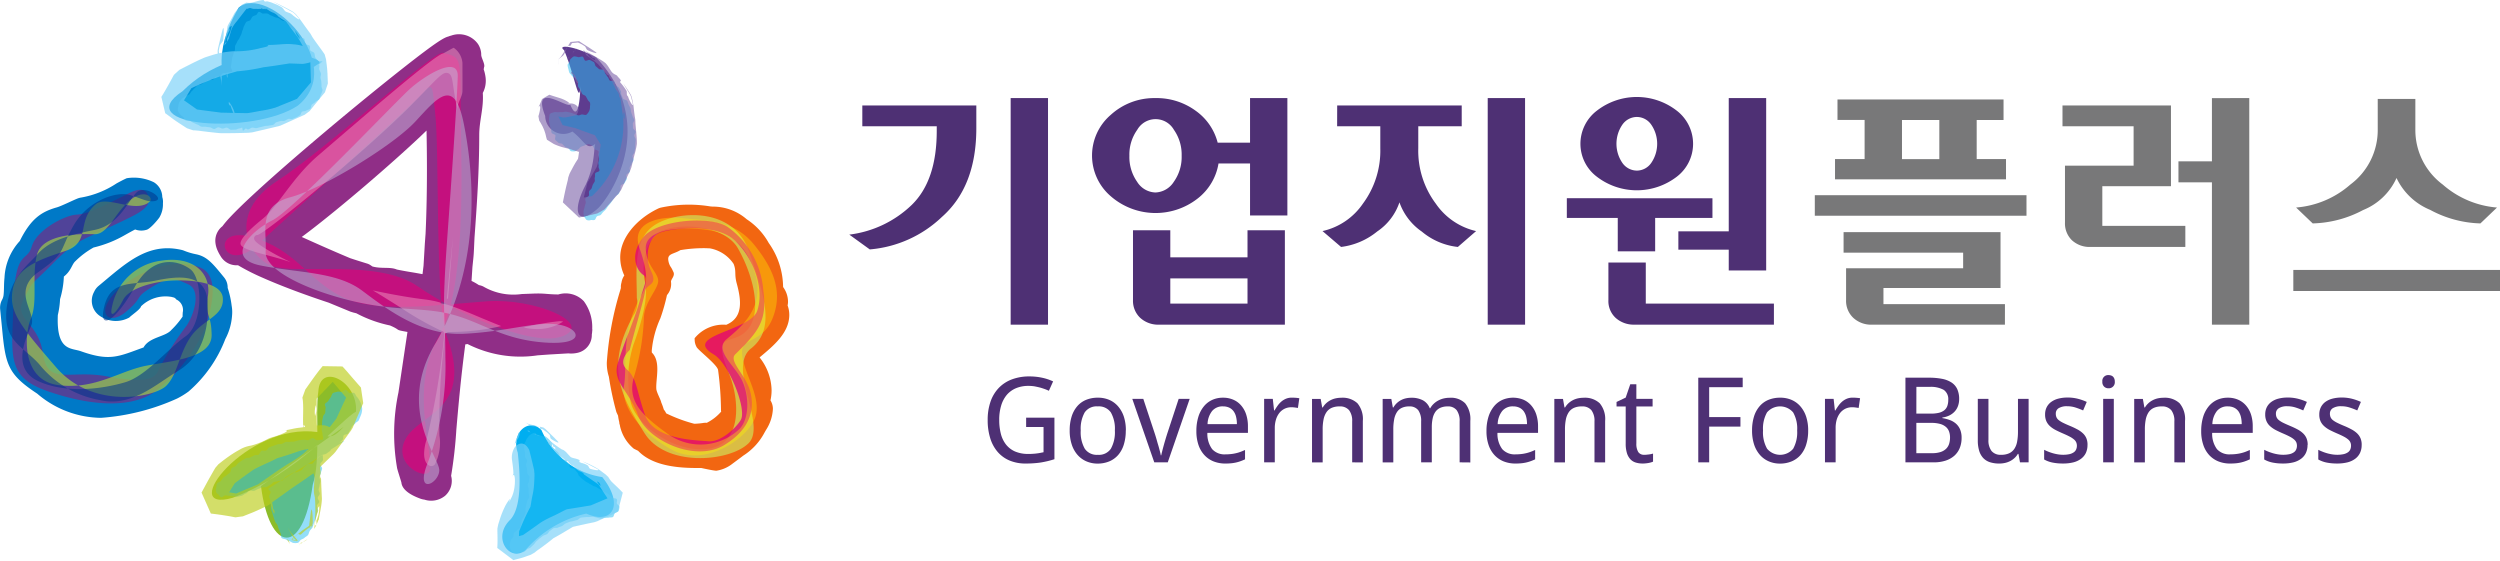 <svg xmlns="http://www.w3.org/2000/svg" width="223" height="50" viewBox="0 0 223 50">
  <g id="그룹_355" data-name="그룹 355" transform="translate(-280.596 -273.81)">
    <path id="패스_503" data-name="패스 503" d="M339.5,292.341a1.436,1.436,0,0,0-.253.1c-1.928.945-3.327,2.623-3.327,4.321a3.838,3.838,0,0,0,.364,1.621,1.521,1.521,0,0,0-.25.622,1.383,1.383,0,0,0-.058.378c0,.038,0,.075.006.112-.023.078-.047.162-.07.243a28.531,28.531,0,0,0-1.188,6.393,3.992,3.992,0,0,0,.184,1.286,26.935,26.935,0,0,0,.671,3.154l.149.322a4.061,4.061,0,0,0,.111.586c-.02.1.061.239.061.334a3.626,3.626,0,0,0,1.228,2.018c.123.062.251.125.386.19,1.451,1.525,4.145,1.544,5.639,1.535.34.074,1.035.224,1.327.244a3.017,3.017,0,0,0,1.318-.527l.205-.153c.2-.149.66-.486.847-.634l.009-.006.027-.022h0a5.432,5.432,0,0,0,1.9-2.053c.053-.093.1-.177.153-.266a3.757,3.757,0,0,0,.6-1.86,1.432,1.432,0,0,0-.217-.754,4.118,4.118,0,0,0,.1-.9,4.825,4.825,0,0,0-1.073-2.933c1.262-1.052,2.652-2.193,2.652-3.8a2.392,2.392,0,0,0-.152-.837,1.457,1.457,0,0,0,.038-.314,2.23,2.23,0,0,0-.425-1.309l-.014-.044a6.888,6.888,0,0,0-1.281-3.905,6.011,6.011,0,0,0-1.964-2.114,4.6,4.6,0,0,0-3.014-1.13c-.083,0-.245-.019-.245-.019a11.86,11.86,0,0,0-4.447.12m4.648-.1h0m1.232,10.541a3.289,3.289,0,0,0-2.807,1.183c-.03.044-.009.1-.009.155a1.316,1.316,0,0,0,.149.6c.043.249,1.793,1.543,1.936,2.076a28.878,28.878,0,0,1,.263,3.629c0,.034.011.064.017.1a4.121,4.121,0,0,1-1.283,1,1.471,1.471,0,0,0-.366.022,6.475,6.475,0,0,1-.752.064,13.4,13.4,0,0,1-2.506-.93l0,0a1.378,1.378,0,0,0-.193-.315.322.322,0,0,1-.025-.039,4.983,4.983,0,0,0-.22-.614c-.048-.268-.419-.893-.441-1.213-.062-.879.432-2.432-.4-3.24a1.589,1.589,0,0,1-.007-.171,8.879,8.879,0,0,1,.769-2.89,16.942,16.942,0,0,0,.588-2.068,1.5,1.5,0,0,0,.359-1.194c0-.246.421-.549.185-.923a2.271,2.271,0,0,0-.243-.446,1.485,1.485,0,0,1-.192-.645c0-.5.506-.447,1.084-.8a12.593,12.593,0,0,1,2.236-.175s.242.011.393.016a3.223,3.223,0,0,1,2.124,1.39c.257.665.053.881.266,1.7.421,1.529.617,3.08-.918,3.725" fill="#f26611"/>
    <g id="그룹_322" data-name="그룹 322" opacity="0.75">
      <g id="그룹_321" data-name="그룹 321">
        <rect id="사각형_115" data-name="사각형 115" width="13.141" height="21.674" transform="translate(335.739 293)" fill="none"/>
        <path id="패스_504" data-name="패스 504" d="M347.6,304.887c2.205-1.745,1.175-4.749-.2-8.675s-6.274-3.634-8.332-2.374-1.667,4.118-1.667,6.542a1.993,1.993,0,0,1-.294,1.552c-2.679,4.767-.932,7.462.98,10.515s7.548,2.568,9.263.919-1.961-6.737.245-8.48m-1.96,2.278c.918,2.264,1.224,6.3-1.913,6.687s-6.665-2.376-6.91-4.409a9.9,9.9,0,0,1,.295-4.9c.608-1.641,1.372-4.168,1.029-5.573s-.049-3.828,1.471-4.555,5.587-.582,6.812,1.55,2.254,5.573.883,7.221-3.333-.133-1.666,3.973" fill="#d2d955"/>
      </g>
    </g>
    <path id="패스_505" data-name="패스 505" d="M333.431,303.3c0-.058,0-.119-.009-.176a3.886,3.886,0,0,0-.746-2.443,2.24,2.24,0,0,0-2.278-.605c-1.02-.009-1.183-.114-2.211-.078l-1.048.04a5.328,5.328,0,0,1-3.444-.677,1.443,1.443,0,0,0-.38-.119,5.193,5.193,0,0,0-.658-.373c.018-.275.08-1.241.08-1.241.139-1.32.105-.921.185-2.626.224-3.054.422-6.07.422-9.119,0-1.359.41-2.4.317-3.781a2.322,2.322,0,0,0,.267-1.088,2.7,2.7,0,0,0-.015-.27,3.575,3.575,0,0,0-.172-.753,1.467,1.467,0,0,0,.029-.172c.132-.25-.249-.842-.249-1.121,0-.059,0-.119-.008-.177a1.8,1.8,0,0,0-.28-.785,2.08,2.08,0,0,0-2.4-.748v0a1.416,1.416,0,0,0-.245.08c-.378.1-.964.4-3.968,2.761-1.92,1.508-4.379,3.513-6.745,5.5-1.839,1.547-4.473,3.793-6.57,5.728-.946.873-1.683,1.591-2.191,2.134a8.864,8.864,0,0,0-.679.8,1.64,1.64,0,0,0-.633,1.292,1.8,1.8,0,0,0,.011.188,2.294,2.294,0,0,0,.209.725,3.831,3.831,0,0,0,.235.434,1.645,1.645,0,0,0,1.566.839,19.524,19.524,0,0,0,2.23,1.128c1.583.7,3.61,1.466,5.86,2.21l1.951.805.249.076.267.066a11.261,11.261,0,0,0,3.009,1.088l.024.011c1.044.457.285.342,1.529.567-.072.478-.806,5.405-.806,5.405a17.841,17.841,0,0,0-.125,6.7c0,.1.383,1.259.391,1.335.085.81,1.235,1.262,1.7,1.434a1.537,1.537,0,0,0,.344.081,1.966,1.966,0,0,0,1.846-.336,1.78,1.78,0,0,0,.594-1.525,1.724,1.724,0,0,0-.051-.258,39.233,39.233,0,0,0,.466-4.109c.166-1.927.393-4.556.8-7.618.069-.01.147-.021.2-.031a10.419,10.419,0,0,0,6.253,1.008l1.027-.074,1.712-.1a2.519,2.519,0,0,0,.88-.066,1.623,1.623,0,0,0,1.213-1.589v-.034a2.055,2.055,0,0,0,.036-.352m-14.86-8.705-.069.938-.117,1.985s-.063.523-.088.735l-.026.019c-.333-.066-.675-.126-1.027-.183-.4-.067-.829-.142-1.242-.229-.594-.258-1.357-.046-2.174-.271l-.13-.087a1.173,1.173,0,0,0-.355-.176c-.5-.153-1-.31-1.5-.476-1.777-.747-3.263-1.416-4.323-1.894q.349-.257.745-.56c1.356-1.04,3.121-2.482,4.975-4.067,1.822-1.558,3.545-3.095,4.85-4.325l.562-.541c.018.923.036,2.129.036,3.483,0,1.744-.029,3.727-.119,5.649" fill="#902e87"/>
    <path id="패스_506" data-name="패스 506" d="M309.1,279.443c.18-.8-7.45-2.27-12.216,2.5-4.818,3.182,6.305,3.937,10.279,1.289,4.549-3.683-2.748-10.931-5.282-8.735-1.1,1.914-2.962,5.712.365,9.417" fill="#0096db"/>
    <g id="그룹_324" data-name="그룹 324" opacity="0.5" style="mix-blend-mode: multiply;isolation: isolate">
      <g id="그룹_323" data-name="그룹 323">
        <rect id="사각형_116" data-name="사각형 116" width="12.91" height="10.608" transform="translate(296.469 274.884)" fill="none"/>
        <path id="패스_507" data-name="패스 507" d="M309.379,279.281c-.186-.021-.13,0-.373-.013-.1-.006-.226-.006-.369-.012-.115,0-.236-.166-.376-.169-.119,0-.247-.05-.384-.05s-.247.188-.381.189-.239.009-.367.012-.254,0-.387,0-.248.047-.381.054-.258-.126-.384-.116-.262-.044-.393-.032-.233.148-.36.164-.259-.034-.387-.017-.237.056-.36.074-.236.076-.361.1-.27-.089-.395-.065-.217.2-.343.23-.272-.043-.4-.014-.24.045-.358.073-.243.043-.363.075-.22.123-.34.158-.255.015-.375.052-.188.218-.307.26-.255.024-.375.066-.267.007-.384.054-.164.216-.273.261-.258,0-.366.052-.157.216-.264.268-.281-.03-.387.026-.214.1-.32.162-.191.146-.295.205-.259.043-.361.106-.153.173-.246.236-.144.178-.233.243c-.113.08-.152.236-.248.312s-.251.1-.338.179-.239.131-.315.22a2.1,2.1,0,0,0-.238.3,1.273,1.273,0,0,0-.086.375.935.935,0,0,0-.041.369.95.95,0,0,0,.188.324,1.308,1.308,0,0,0,.272.239c.088.076.11.254.224.322s.282-.013.4.043.2.138.321.18.22.115.346.151.217.152.342.181.255-.009.379.013.254.03.384.048.234.133.362.148.271-.16.4-.149.236.105.361.111.253-.087.38-.082.251.191.381.191.26-.013.391-.014.242-.1.366-.107.24-.108.366-.115.266.209.393.2.239-.14.366-.154.263.057.39.04.247-.073.374-.093.248-.07.374-.094.241-.01.357-.036.239-.033.354-.058.209-.215.332-.25.225-.066.339-.1.253.019.364-.019.222-.124.341-.167.272.049.378,0,.235-.1.348-.148.2-.124.3-.174.109-.269.206-.326.244-.022.336-.079c.117-.075.276-.1.376-.174s.075-.3.162-.384.229-.137.307-.236.286-.145.349-.258a2.91,2.91,0,0,0,.141-.377,2.829,2.829,0,0,0,.147-.369c.028-.124-.1-.279-.086-.407a3.3,3.3,0,0,0-.021-.383c0-.121-.055-.233-.068-.356s.06-.258.035-.382-.108-.234-.143-.361.04-.269,0-.386-.063-.248-.114-.365-.182-.2-.24-.318-.034-.283-.1-.4-.278-.126-.345-.231.011-.311-.062-.414-.334-.076-.412-.178.018-.345-.065-.444-.315-.05-.395-.139-.085-.252-.168-.338-.206-.141-.295-.224-.175-.171-.266-.251-.176-.173-.27-.249-.117-.255-.215-.325-.272-.043-.372-.106-.2-.142-.3-.2-.26-.055-.374-.108-.222-.107-.336-.148-.208-.142-.321-.167a2.1,2.1,0,0,0-.372.008c-.121-.008-.251-.17-.362-.154s-.164.246-.267.29a.989.989,0,0,0-.289.121c-.091.079-.126.21-.216.318s-.3.083-.38.2-.113.227-.179.339-.067.252-.127.368-.067.246-.12.365-.115.22-.162.339-.167.214-.209.339-.132.223-.17.345,0,.268-.032.394-.1.231-.125.353-.087.239-.111.365-.033.254-.053.38-.044.255-.059.384.131.275.12.405.008.244,0,.367-.078.241-.08.365-.014.248-.012.372.014.249.021.373-.05.254-.038.379.01.252.027.376.068.246.091.37.09.239.117.362.116.228.148.351-.067.265-.031.376.166.192.205.3-.073.283-.027.393.182.181.233.288.148.192.205.3.04.236.1.333" fill="#28bef3"/>
      </g>
    </g>
    <g id="그룹_326" data-name="그룹 326" opacity="0.65">
      <g id="그룹_325" data-name="그룹 325">
        <rect id="사각형_117" data-name="사각형 117" width="14.92" height="11.868" transform="translate(294.937 273.81)" fill="none"/>
        <path id="패스_508" data-name="패스 508" d="M300.9,280.752a3.732,3.732,0,0,1-.008-.476,1.089,1.089,0,0,1-.07.25.331.331,0,0,0,.078.226" fill="#77d0f7"/>
        <path id="패스_509" data-name="패스 509" d="M300.908,279.814l0-.087-.018-.074Z" fill="#77d0f7"/>
        <path id="패스_510" data-name="패스 510" d="M300.857,278.952a2.688,2.688,0,0,0,.008.442,1.745,1.745,0,0,0-.008-.442" fill="#77d0f7"/>
        <path id="패스_511" data-name="패스 511" d="M300.809,279.641c.03-.054.06-.08.083.008v0l-.027-.26a1.205,1.205,0,0,1-.056.248" fill="#77d0f7"/>
        <path id="패스_512" data-name="패스 512" d="M300.809,279.641c-.028.052-.055.132-.071.16a1.156,1.156,0,0,0,.071-.16" fill="#77d0f7"/>
        <path id="패스_513" data-name="패스 513" d="M300.107,279.422c-.022-.084.176-.064.131-.238-.027-.2-.064-.39-.093-.574l-.021-.139-.009-.068,0-.035,0-.017h0c.01-.064-.021.14.021-.143h0v0l0-.01a2.724,2.724,0,0,1,.065-.271c.007-.178.3-.377.3-.553.062-.405.1-1.474-.059-.885-.118.445-.206.812-.292,1.171l-.063.268-.031.134-.016.067-.008.034,0,.016h0v0c-.012.075.024-.172-.025.171h0v.013c.01.186.021.376.029.583.1.68.144,1.29.279,2.019a4.3,4.3,0,0,1,.023.552c.012-.238.025-.481.035-.75.022-.387-.21-.787-.263-1.345" fill="#77d0f7"/>
        <path id="패스_514" data-name="패스 514" d="M301.718,284.153c-.06-.067-.181-.2-.181-.2a2.45,2.45,0,0,0-.534-1.072l0,.205c.119.2.18.2.122,0a4.6,4.6,0,0,0,.539,1.268c.035-.05.093-.071.057-.2" fill="#77d0f7"/>
        <path id="패스_515" data-name="패스 515" d="M301.8,284.582l-.141-.231-.01.018.152.222Z" fill="#77d0f7"/>
        <path id="패스_516" data-name="패스 516" d="M301.025,277.188c.079-.276.16-.547.24-.815a3.21,3.21,0,0,1,.453-.663l.5-.646.246-.317.123-.158c-.1-.008.088,0,.117,0a.346.346,0,0,1,.25-.059,1.239,1.239,0,0,0,.25.068l.467.008.165-.015,0,0c.088-.022.064-.053.01-.081a1.058,1.058,0,0,1-.164-.07c.03.017.11.043.164.07a1.239,1.239,0,0,0,.25.055c.123.007.333-.063.4.034-.086-.062-.3,0-.4-.034l-.262.029-.077.018.532.011.134,0c-.088-.034.039.033.049.045l.221.146c.072.036.141.072.2.1a1.183,1.183,0,0,1,.548.384l.159.106-.021-.035c.02.02.036.037.049.052.18.149.543.287.577.445.137.114.285.223.418.344l.034.2a.71.71,0,0,1,.265.171c-.043-.149-.075-.293-.118-.411-.034-.2-.406-.191-.392-.473-.014.281.358.269.392.473.043.118.075.263.118.411a1.879,1.879,0,0,1,.449.717,1.281,1.281,0,0,1-.449-.717.71.71,0,0,0-.265-.171l-.034-.2c-.133-.121-.281-.23-.418-.344q.467.627.951,1.272a23.151,23.151,0,0,1,1.117,2.085l.037,1.256.02.629.006.155v.035c-.071.212.1-.286.078-.235l0,0-.025.029-.051.06-.2.241-.821.965-.207.244-.051.059-.026.032-.013.014v0c-.129.1.174-.129.141-.106h0l-.01,0-.148.061-.6.245-1.213.491a7.877,7.877,0,0,1-1.226.278c-.442.075-1.052.207-1.344.228l-1.434-.027-.709-.017-.176,0c.054,0-.085-.013-.118-.02l-.349-.045-1.385-.18-.343-.046-.085-.012-.043,0-.021,0h0c-.077-.026.658.222.347.115l-.005,0-.009-.008-.138-.1-.553-.392c-.37-.261-.737-.512-1.106-.761l-.07-.046-.034-.025-.017-.011,0,0c-.056-.232.479,2.018.252,1.065v0l.006-.007.087-.142.171-.283.341-.564.34-.564.171-.281.042-.07.011-.018.006-.009,0,0-.358.326h0l.038-.017.151-.068a25.452,25.452,0,0,1,2.4-1.006q.64-.211,1.3-.4l.331-.094.167-.047.041-.012.021-.006h.012l0,0c.124-.038-.166.053-.136.046l.006,0,.086-.011.694-.08c.357-.042.785-.118,1.247-.213l.352-.076c-.115.024.178-.02.249-.027l.749-.106.745-.116.363-.057.177-.03.043-.007.023,0-.248.011h.02l.088,0,1.234.044c1.862-.226.953-1.12.867-1.171a3.314,3.314,0,0,0-1.7-.574c-.855-.106-1.5.115-2.722.036.8.007.527.163-.137.283a8.623,8.623,0,0,1-2.52.3,8.416,8.416,0,0,0-1.873.343l-.459.146a3.108,3.108,0,0,0-.306.114l-.226.1q-.452.207-.912.439c-.3.152-.612.31-.92.47l-.058.03-.029.015,0,0h0c-.218.2.486-.445-.491.446l-.005.007-.007.014-.061.113-.124.229-.249.454c-.167.3-.338.6-.512.89l-.134.218-.016.025-.009.015,0,.006v0h0c.152.647-.344-1.442.343,1.451l.052.036.1.072.4.3c.265.2.548.39.849.584l.461.3.059.038.015.01,0,0h0l.549.184h.015l.035,0,.144.01.293.025c.511.069,1.018.129,1.522.182l.379.037c.363.011.319,0,.5.006l.754-.007.752-.016.376-.011.188-.007c.107-.01-.238.031.242-.028h.008l.012,0,.022,0,.047-.01.091-.02,1.466-.343.367-.088.184-.043.091-.023.046-.011.023,0h.006c-.2.061.269-.086.223-.07l0,0,.009,0,.691-.312,1.4-.629.043-.018.023-.012h.005c-.392.291.538-.4.442-.33h0l.007-.01.06-.075.12-.151.242-.3.493-.605.25-.3.126-.152.064-.076v0c.516-1.541.143-.429.259-.774v-.006l0-.013v-.025l0-.05-.031-.8c-.015-.283-.04-.558-.072-.824l-.052-.394,0-.025,0-.011v-.009c-.257-.914-.072-.253-.129-.458h0l0,0-.027-.04-.055-.081-.112-.16c-.3-.421-.6-.816-.869-1.213l-.133-.228-.016-.029,0-.008h0v0c-.161-.244-.044-.067-.081-.124h0l-.01-.014-.041-.052-.081-.106-.311-.428c-.2-.281-.388-.553-.564-.775l-.209-.257-.052-.062,0,0h0v0c-.479-.419-.132-.116-.239-.21l0,0-.009-.006-.017-.01-.035-.018-.138-.079q-.277-.155-.541-.291c-.356-.184-.7-.35-1.04-.5.363.2.681.367,1.009.541.162.089.329.177.5.272l.133.074.068.036.035.02.009,0h0c-.2-.177.276.244.227.2h0l0,0,.012.016.216.251c.2.237.08.192-.123.054-.05-.035-.105-.075-.164-.119l-.088-.068-.011-.008-.005,0h0l-.175-.155h-.005l-.026-.009L306.5,275c-.141-.05-.276-.1-.371-.141-.172-.054-.291-.384-.463-.435a3.425,3.425,0,0,0-.5-.248l-.267-.108-.136-.054-.009,0,0,0,0,0c-.616-.17-.169-.047-.309-.084h0l-.019,0-.037,0-.075.011c-.174.046-.155-.152-.242-.129-.557.046-.986.3-1.343.248l-.1-.011-.049-.006-.024,0h0v0h0c-.168.084.375-.185-.376.187l0,0,0,.006-.008.007-.132.139-.254.262a3.443,3.443,0,0,0-.283.355l-.142.269a.419.419,0,0,1,.249.017c-.1.109-.254.248-.353.359.1-.111.258-.25.353-.359a.419.419,0,0,0-.249-.017c-.086.162-.177.331-.272.5a4.068,4.068,0,0,0-.2.378l-.047.3c-.065.4-.135.8-.205,1.181l.02-.006a4.585,4.585,0,0,1,.506-1.279c-.1.182-.146.143-.09-.084a.674.674,0,0,0,.1-.107l.1-.043a3.669,3.669,0,0,1-.418,1.142s-.006.178-.011.268c-.063.115-.121.09-.179.1l-.062.263a5.115,5.115,0,0,0,.443-.691" fill="#77d0f7"/>
        <path id="패스_517" data-name="패스 517" d="M304.109,274.568l-.222.015.447.012c.054-.064.229.123.338.17a.576.576,0,0,0-.216-.21,1.112,1.112,0,0,0-.346.013" fill="#77d0f7"/>
      </g>
    </g>
    <path id="패스_518" data-name="패스 518" d="M326.782,314.21c.175,1.549.44,4.737-.661,5.95-1.726,1.647.02,3.9,1.369,2.695a10.092,10.092,0,0,1,5.4-3.233c2.387,1.052,3.389-.821,1.426-3.256a7.032,7.032,0,0,1-5.415-4.18c-1.084-1.164-2.778.192-2.113,2.024" fill="#00aef0"/>
    <g id="그룹_328" data-name="그룹 328" opacity="0.5" style="mix-blend-mode: multiply;isolation: isolate">
      <g id="그룹_327" data-name="그룹 327">
        <rect id="사각형_118" data-name="사각형 118" width="9.79" height="10.773" transform="translate(326.056 312.422)" fill="none"/>
        <path id="패스_519" data-name="패스 519" d="M327.423,314.17c.033.12-.018.264.011.387s.158.212.182.331-.116.269-.1.39.068.238.085.362.014.248.027.372.184.219.194.335-.048.243-.042.361-.123.241-.121.359.087.235.084.354.013.24.007.359.058.245.047.363-.153.223-.169.342-.073.225-.094.341-.038.23-.065.346.028.249,0,.361-.1.217-.134.327-.139.2-.184.3-.026.242-.077.347-.017.258-.076.359-.216.144-.282.24-.185.124-.251.209c-.086.11-.04.3-.1.4s-.181.2-.22.313a1.463,1.463,0,0,0-.085.347.9.9,0,0,0,.051.367.631.631,0,0,0,.194.306.661.661,0,0,0,.34.144c.107.01.209-.088.335-.123.107-.03.264.03.383-.037a2.757,2.757,0,0,0,.269-.243c.077-.06.218-.067.3-.147s.174-.168.271-.255.14-.21.24-.293.187-.177.294-.258.2-.154.3-.227.252-.09.361-.161.151-.224.257-.289.2-.161.31-.225.29,0,.4-.062.246-.08.361-.137.2-.18.318-.23.221-.092.332-.135.238-.042.351-.079.242-.068.364-.1.2-.184.314-.206.254-.027.376-.042.25-.011.371-.014a3.347,3.347,0,0,1,.341-.025c.11.009.221.058.328.077a2.768,2.768,0,0,0,.356.091c.13.009.245-.076.36-.086a1.85,1.85,0,0,0,.358,0c.119-.034.267,0,.363-.052.112-.066.1-.258.178-.344s.3-.1.344-.206a1.138,1.138,0,0,0,.071-.362c0-.111-.19-.193-.228-.3s.066-.288-.005-.387-.271-.052-.363-.126a1.456,1.456,0,0,0-.245-.212c-.092-.05-.163-.159-.273-.2s-.214-.11-.332-.166-.2-.119-.3-.179-.209-.124-.32-.192-.243-.074-.347-.148-.214-.108-.312-.181-.224-.115-.322-.192-.191-.139-.283-.214-.171-.169-.26-.248-.1-.256-.185-.338-.15-.2-.238-.281-.294-.056-.381-.144-.059-.264-.137-.348-.13-.191-.208-.273-.269-.069-.344-.155-.137-.186-.21-.269-.117-.22-.191-.311-.2-.151-.27-.241-.171-.165-.234-.254.009-.253-.041-.333a2.8,2.8,0,0,0-.236-.307,2.178,2.178,0,0,0-.291-.254c-.1-.08-.28-.019-.386-.065a1.181,1.181,0,0,0-.322-.1c-.131-.017-.268-.193-.39-.169a1.285,1.285,0,0,0-.341.191c-.1.057-.156.185-.236.273a1.156,1.156,0,0,0-.151.309,1.2,1.2,0,0,0-.143.324,1.592,1.592,0,0,0,.04.347,1.765,1.765,0,0,0,.064.3" fill="#28bef3"/>
      </g>
    </g>
    <g id="그룹_330" data-name="그룹 330" opacity="0.65">
      <g id="그룹_329" data-name="그룹 329">
        <rect id="사각형_119" data-name="사각형 119" width="11.577" height="12.337" transform="translate(324.627 311.473)" fill="none"/>
        <path id="패스_520" data-name="패스 520" d="M327.627,312.245l.292.141a.583.583,0,0,1-.119-.131c-.056-.05-.107-.026-.172-.01" fill="#77d0f7"/>
        <path id="패스_521" data-name="패스 521" d="M328.188,312.52l.052.024.052,0Z" fill="#77d0f7"/>
        <path id="패스_522" data-name="패스 522" d="M328.723,312.7a1.145,1.145,0,0,0-.266-.111.748.748,0,0,0,.266.111" fill="#77d0f7"/>
        <path id="패스_523" data-name="패스 523" d="M328.332,312.474c.02.043.022.078-.039.074h0l.165.045a.544.544,0,0,1-.124-.119" fill="#77d0f7"/>
        <path id="패스_524" data-name="패스 524" d="M328.332,312.474c-.02-.04-.057-.086-.067-.109a.5.5,0,0,0,.067.109" fill="#77d0f7"/>
        <path id="패스_525" data-name="패스 525" d="M328.74,311.887c.06,0-.031.179.09.184l.1.02.048.007.024,0v0h0c-.031-.024.273.2.144.107h0l0,0,.011.006.154.112a1.462,1.462,0,0,1,.278.242c.107.056.06.339.165.394.216.165.86.505.588.209-.208-.219-.387-.4-.559-.563l-.26-.256-.134-.131-.067-.067-.035-.037-.018-.019,0,0h0c-.4-.3-.112-.084-.2-.153h0l-.012,0c-.429-.105-.851-.188-1.285-.305a1.989,1.989,0,0,1-.321-.166c.127.09.26.184.408.283.186.145.54.023.887.13" fill="#77d0f7"/>
        <path id="패스_526" data-name="패스 526" d="M326.7,313.286c0-.063-.014-.184-.014-.184a1.084,1.084,0,0,0,.261-.747l-.127.085c-.034.15.012.183.093.066a2.022,2.022,0,0,0-.378.83c.056,0,.112.021.164-.051" fill="#77d0f7"/>
        <path id="패스_527" data-name="패스 527" d="M326.5,313.509l.037-.172h-.019l-.024.177Z" fill="#77d0f7"/>
        <path id="패스_528" data-name="패스 528" d="M329.565,313.427c.249.285.488.565.719.839.3.243.563.443.838.665.065,0,.121-.014.164.049a.632.632,0,0,0,.088.156l.235.19.1.052h0c.059.016.064-.019.052-.063a.8.8,0,0,1-.042-.122c.006.025.032.078.042.122a.578.578,0,0,0,.1.144,1.094,1.094,0,0,1,.234.167.737.737,0,0,1-.234-.167l-.151-.08-.051-.017c.186.147.342.293.55.439.047.023.093.047.131.062.154.064.309.129.346.266l.1.069-.011-.028.029.041.43.3c.115.028.238.048.352.083l.048.148a.357.357,0,0,1,.215.018c-.048-.1-.088-.2-.135-.281-.049-.147-.324.036-.346-.2.022.236.3.053.346.2.047.077.087.18.135.281a.39.39,0,0,1,.306.391.445.445,0,0,1-.15-.158.876.876,0,0,1-.155-.234.357.357,0,0,0-.215-.018l-.048-.148c-.113-.036-.236-.055-.352-.083.242.171.651.44.768.54.3.483.611.95.92,1.412l.058.086.029.043.007.011,0,0c-.115.438.157-.6.128-.487h0l-.007,0-.022.009-.188.079-.379.159-.752.317-.377.16c-.027.014-.205.083-.109.05l-.2.034-.818.134-.833.133-.211.033-.053.009c-.269.089-.1.039-.174.063l-.1.051-.389.2c-.593.323-1.06.464-1.741.9-.5.362-.99.71-1.485,1.05l-.182.128-.023.017-.012.007,0,0c-.2.114.271-.155.221-.127h0l-.006,0-.054.015-.106.027-.423.118-.829.253-.1.034-.014,0-.005,0h0c2.114,1.6.586.441,1.059.8v-.032l0-.054.011-.218.021-.434.042-.869.006-.11v-.008c-.108.548-.029.152-.053.272l0,0,.005-.013.01-.025.021-.051.08-.2.168-.4c.113-.267.231-.533.358-.8s.259-.529.4-.794l.006-.012,0,0c-.013.073.126-.659.068-.351h0v-.007l0-.028.009-.057.019-.111.041-.225.094-.455a6.724,6.724,0,0,0,.1-.825c.011-.154.019-.315.024-.479l.007-.247,0-.124v-.035h0c.025.266-.036-.367-.029-.3v0l0-.007,0-.014-.013-.062c-.144-.649-.311-1.29-.416-1.729-.573-1.114-1.265-.319-1.3-.254a1.672,1.672,0,0,0-.232,1.211c.024.214.062.45.087.729.014.141.024.291.028.458v.076c-.028-.3-.008-.084-.014-.151v0l0,.016-.007.03-.032.129-.074.271c.258-1.026.449.773-.063,1.737a2.688,2.688,0,0,0-.13.27l-.054.139h0c-.014.071.118-.62.062-.328v0l0,0-.006.008-.011.014-.023.03-.046.059a3.833,3.833,0,0,0-.324.516,8.143,8.143,0,0,0-.49,1.2l-.1.323-.027.079-.013.041-.006.021v0h0c.066-.334-.091.457-.075.376v0l0,.011,0,.171.013.685c0,.229,0,.456-.013.68l-.008.167v.009c-1.283-.969,1.744,1.32,1.434,1.084l.01,0,.019-.007.039-.01.079-.022.315-.081a5.773,5.773,0,0,0,.636-.193l.333-.119.087-.031.011,0h.008c-.318.178.432-.248.356-.205h0l.019-.016.034-.03.148-.121c.55-.377,1.068-.777,1.57-1.189l.023-.019.012-.011,0,0c.173-.119-.235.162-.192.136l0,0,.007,0,.052-.029.106-.058.212-.119.42-.24.837-.5.208-.124.053-.032.026-.017.012-.008.006,0h0l-.358.129h0l.119-.025.476-.109.964-.211.489-.1.062-.014h.007l0,0h0c-.226.072.31-.1.254-.078l.015-.008.029-.013.114-.053.23-.105c.309-.143.621-.281.943-.416.167-.076.326-.16.478-.249l.028-.019.013-.008.008,0,0,0h0c.885-3.375.245-.935.443-1.689h0l-.045-.049-.089-.094-.181-.185c-.242-.239-.488-.458-.711-.686a2.943,2.943,0,0,1-.2-.281l-.048-.071-.023-.039,0,0v0c-.112-.1.247.234-.249-.234h0l-.009-.007-.017-.011-.138-.1c-.181-.137-.351-.27-.509-.369a7.384,7.384,0,0,0-1.353-.657c.355.185.8.4,1.3.672.345.2-.368.071-.621-.02-.119-.021-.157-.3-.277-.325a1.434,1.434,0,0,0-.334-.148c-.038-.007-.165-.065-.132-.029l-.18-.078c-.117-.032.009-.184-.048-.2-.316-.18-.686-.143-.839-.325-.123-.131-.231-.25-.338-.368a1.578,1.578,0,0,0-.229-.188l-.186-.079a.492.492,0,0,1-.051.225c-.013-.013-.124-.127-.059-.076-.028-.053-.055-.106-.083-.148.028.042.055.1.083.148-.065-.051.046.063.059.076a.492.492,0,0,0,.051-.225,8.984,8.984,0,0,1-1.163-.877l-.008.016a2.059,2.059,0,0,1,.5.762c-.055-.13,0-.154.106-.045l0,.155a1.077,1.077,0,0,1-.489-.619s-.108-.055-.161-.083c-.035-.083.014-.12.043-.169l-.128-.125a2.568,2.568,0,0,0,.17.543" fill="#77d0f7"/>
        <path id="패스_529" data-name="패스 529" d="M331.858,315.466c-.037-.02-.079-.045-.123-.072.154.123.286.247.458.371a.6.6,0,0,0-.335-.3" fill="#77d0f7"/>
      </g>
    </g>
    <path id="패스_530" data-name="패스 530" d="M332.372,281.481c-.045,1.477-.266,3.243-.911,1.654-.218.39-3.474-2.147-2.233,1.017a1.622,1.622,0,0,0,2.426,1.392c1.183.918,1.274,1.772,2.128,1.025-.3.041.034,1.632-.935,3.708-1.324,2.5-.724,3.783,1.138,2.072,1.462-1.554,5.127-7.767-.22-13.417-2.078-1.118-3.493-1.135-2.855-.651.973,2.275,1.337,5.056,1.463,3.2" fill="#5e3c8f"/>
    <g id="그룹_332" data-name="그룹 332" opacity="0.5" style="mix-blend-mode: multiply;isolation: isolate">
      <g id="그룹_331" data-name="그룹 331">
        <rect id="사각형_120" data-name="사각형 120" width="7.733" height="14.634" transform="translate(329.568 278.822)" fill="none"/>
        <path id="패스_531" data-name="패스 531" d="M333.223,283.284a.972.972,0,0,1-.062.407,1.16,1.16,0,0,1-.243.341c-.1.086-.321-.033-.446-.008s-.219.112-.336.066c-.068-.027-.186-.074-.337-.122-.105-.031-.22-.092-.349-.123-.113-.028-.234-.049-.356-.069s-.254.049-.376.04a2.258,2.258,0,0,0-.349.007c-.129.009-.255-.042-.364,0s-.267.056-.344.142-.058.228-.084.359a1.114,1.114,0,0,0,.005.345,1.816,1.816,0,0,0,.064.325,2.476,2.476,0,0,0,.089.3c.045.108.013.257.067.365s.266.113.324.209-.067.317,0,.411.183.163.255.25.294.049.373.126a2.651,2.651,0,0,0,.228.231,2,2,0,0,0,.3.144c.107.058.146.242.255.269a1.092,1.092,0,0,0,.336.012c.105-.007.173-.12.277-.167s.121-.125.208-.2a1.342,1.342,0,0,1,.361-.144,1.2,1.2,0,0,1,.366-.145c.118,0,.247.12.351.167s.122.213.206.294.275.083.334.184-.043.25-.013.344a1.21,1.21,0,0,1,.07.325,1.853,1.853,0,0,1-.067.332c-.013.105.053.227.022.353-.028.105.11.268.07.389-.033.1-.325.12-.368.236-.039.1.011.242-.035.354s.034.257-.016.369-.122.187-.171.3-.058.211-.106.314-.164.147-.209.242c-.056.119.019.286-.029.4s-.267.158-.307.266c-.047.126.057.291.023.405-.04.132-.079.246-.1.365a2.809,2.809,0,0,0-.088.356,1.471,1.471,0,0,0,.015.354.62.62,0,0,0,.135.28c.067.112.088.142.2.172a.472.472,0,0,0,.286-.016c.1-.027.245.044.36-.022.093-.053.1-.232.2-.31s.251-.048.339-.134c.07-.069.123-.156.194-.236s.174-.15.259-.252c.07-.085.126-.193.205-.294s.156-.176.232-.278.131-.192.2-.291.142-.185.21-.287.236-.141.3-.247.085-.233.148-.339-.028-.281.03-.388.293-.116.348-.225.125-.213.178-.324-.063-.3-.014-.412.254-.153.3-.265-.045-.269-.007-.382.127-.21.162-.325.146-.212.175-.329-.117-.273-.092-.393.154-.216.173-.336.054-.238.068-.359,0-.246.006-.368.037-.244.039-.367-.121-.241-.126-.365.13-.239.119-.355-.214-.209-.23-.324,0-.232-.02-.348.148-.271.121-.385-.116-.218-.149-.334-.082-.226-.121-.34-.016-.255-.062-.369-.113-.2-.162-.309-.068-.229-.122-.334-.314-.1-.372-.2-.08-.223-.143-.326,0-.266-.062-.363-.106-.206-.173-.3-.221-.129-.293-.22-.04-.25-.111-.336-.344,0-.418-.086-.094-.212-.172-.3-.109-.182-.183-.259c-.092-.094-.087-.28-.176-.366s-.331-.011-.422-.088-.176-.163-.268-.233c-.106-.083-.094-.32-.2-.388a3.709,3.709,0,0,0-.331-.181c-.107-.06-.323.1-.422.055-.115-.053-.133-.321-.238-.356-.121-.04-.275.061-.379.046a1.8,1.8,0,0,0-.36-.077c-.132.019-.214.145-.3.208s-.094.162-.131.279c-.034.1-.185.186-.17.315a1.384,1.384,0,0,0,.076.341,1.919,1.919,0,0,0,.082.317c.06.1.164.179.222.279s.283.135.348.241.13.193.191.29-.045.327.021.43.146.208.209.308.09.236.149.335.269.122.324.219.118.2.164.3c.055.111.187.19.218.284a.951.951,0,0,1-.007.318" fill="#28bef3"/>
      </g>
    </g>
    <g id="그룹_334" data-name="그룹 334" opacity="0.65">
      <g id="그룹_333" data-name="그룹 333">
        <rect id="사각형_121" data-name="사각형 121" width="8.897" height="15.771" transform="translate(328.54 277.467)" fill="none"/>
        <path id="패스_532" data-name="패스 532" d="M331.163,279.148l.258-.275a.691.691,0,0,1-.177.1c-.071.048-.067.107-.081.179" fill="#846bad"/>
        <path id="패스_533" data-name="패스 533" d="M331.661,278.619l.046-.047.026-.053Z" fill="#846bad"/>
        <path id="패스_534" data-name="패스 534" d="M332.062,278.1a1.822,1.822,0,0,0-.218.253,1.009,1.009,0,0,0,.218-.253" fill="#846bad"/>
        <path id="패스_535" data-name="패스 535" d="M331.68,278.459c.048-.011.083-.007.054.056v0l.111-.165a.672.672,0,0,1-.164.105" fill="#846bad"/>
        <path id="패스_536" data-name="패스 536" d="M331.68,278.459c-.047.013-.107.041-.132.048a.9.9,0,0,0,.132-.048" fill="#846bad"/>
        <path id="패스_537" data-name="패스 537" d="M331.292,277.9c.027-.062.158.072.213-.051l.06-.1.028-.049.014-.024.007-.011,0-.008h0c.24-.023-.537.052.538-.054l0,0,0,0,.2.092a2.253,2.253,0,0,1,.366.214c.13.045.17.333.3.378.277.142,1.061.413.683.146-.289-.2-.53-.355-.765-.506l-.353-.226-.183-.119-.093-.06-.048-.032-.01-.009h-.005c.666-.065-.91.088-.746.071v0l-.005,0-.019.023c-.281.426-.539.848-.835,1.279-.045.055-.093.108-.142.158l-.075.071v0h0c0-.09-.018.785-.01.415h0l0,0,0,.006.008.011.014.021.029.043-.035-.058-.008-.016-.005-.007,0,0h0c.019-.81.005-.225.01-.405v0l.027-.021.108-.088.227-.188c.215-.163.25-.563.5-.9" fill="#846bad"/>
        <path id="패스_538" data-name="패스 538" d="M332.162,281.111c-.047-.052-.141-.151-.141-.151.026-.328-.277-.608-.492-.777l.013.162c.119.129.173.112.106-.035.167.333.276.661.442.958.036-.042.091-.062.072-.159" fill="#846bad"/>
        <path id="패스_539" data-name="패스 539" d="M332.191,281.446l-.1-.175-.012.013.112.17Z" fill="#846bad"/>
        <path id="패스_540" data-name="패스 540" d="M332.96,278.774a11.792,11.792,0,0,1,.994.773c.27.315.532.624.787.93.069.023.129.028.167.1a.657.657,0,0,0,.073.184c.079.112.149.146.19.263l.07.1v0c.05.048.068.019.074-.03a.714.714,0,0,1,0-.14c0,.027,0,.092,0,.14a.688.688,0,0,0,.038.189,1.721,1.721,0,0,1,.159.293,1,1,0,0,1-.159-.293l-.113-.161-.042-.044.342.721.09.14a.7.7,0,0,1,.194.465l.06.128,0-.032.008.055.063.137.016.034,0,.009c-.03-.088-.007-.019-.014-.038l0,.019.01.074.043.3c.059.123.127.245.178.372,0,0-.044.1-.067.15a.482.482,0,0,1,.133.2c.036-.117.08-.225.1-.321.068-.151-.241-.262-.1-.451-.146.189.163.3.1.451-.02.1-.064.2-.1.321a1.125,1.125,0,0,1,.025.638.78.78,0,0,1-.025-.638.482.482,0,0,0-.133-.2c.023-.049.067-.15.067-.15-.051-.128-.119-.25-.178-.372.055.389.113.784.17,1.182a8.708,8.708,0,0,1-2.475,6.736l-.392.386-.024.023,0,0c-.205.117.279-.158.228-.129h-.005l-.01,0-.016,0-.067.012-.135.024-.269.048-1.068.18-.065.013-.017,0h-.005c.283.266-.637-.6.635.6h0l0-.009.007-.033.031-.129.061-.258.125-.511.254-1.012.062-.25.005-.016c-.142.407-.039.112-.07.2h0l0,0,0-.007.018-.027.034-.054.068-.109.264-.436.257-.436.125-.217.062-.109.031-.055,0-.006c-.073.222.1-.306.083-.253v0l0-.016.005-.032.155-.981.076-.49.019-.121.009-.06.005-.031c-.236-.378.531.845-.532-.851h0l0,0h-.008l-.014,0-.237-.082-.942-.339-.47-.177c-.418-.108-.4-.094-.621-.149-.33-.077-.661-.16-.994-.255l-.062-.018-.015,0h-.005l.639.4,0,0,0-.007-.015-.028-.06-.114-.121-.232-.232-.47c-.06-.121-.131-.252-.211-.388l-.127-.21-.068-.111-.034-.053,0,0c.353,1.938.1.538.177.97v0l0-.009.005-.015.01-.032c.1-.337.2-.7.3-1.069l.07-.273.016-.069.008-.034v0h0c-.644.382,1.442-.861-1.445.859h0l.009,0,.017,0,.138.03.533.113c.344.071.657.135.912.189a2.108,2.108,0,0,0,.244-.009l.055,0h0c-.2.04,1.715-.36.907-.191h0l0-.006.008-.011.014-.021.048-.084a.9.9,0,0,0,.106-.291.456.456,0,0,0-.1-.391.812.812,0,0,0-.488-.237l-.2,0-.093.007-.046,0-.021,0-.011,0h-.007c.079-.015-.177.039.175-.036h0l0,0a1.781,1.781,0,0,0-.274-.2,3.125,3.125,0,0,0-.629-.267c-.235-.076-.5-.149-.8-.255l-.058-.018-.029-.011-.014,0,0,0c.14-.083-1.226.731-.648.388h0l0,.008-.046.118-.105.249c-.075.172-.163.355-.268.553.262-.542.314-.3.208.188-.027.124-.063.262-.108.409h0c.031.169-.068-.377.068.378l0,0,0,.006.008.011.016.026.03.05.063.1.12.215a3.716,3.716,0,0,1,.35.9c.021.108.049.215.08.323l.025.079,0,.009,0,0v0c-.127-.08,1.113.693.588.368h0l.019.009.038.018.155.069a5.335,5.335,0,0,0,.665.225l.353.087.18.039.092.017h.011l.005,0-.168-.041h.005l.022.008.044.015c.235.084.479.16.726.234l.75.213.19.052h0c-.321-.509.72,1.147-.718-1.145v.022l0,.024-.005.048-.008.1-.039.386c-.029.259-.061.514-.1.767l-.064.376,0,.022c.049-.152-.113.344.112-.341h0l0,0,0,0-.007.011-.024.041-.05.079-.1.158c-.138.208-.262.431-.39.668l-.193.363-.05.1-.026.047,0,.007h0c.025-.07-.213.616-.112.326h0v0l0,.014-.005.027-.04.216q-.144.559-.263,1.113l-.114.555-.054.277,0,.018h0c.639.6-1.434-1.344,1.434,1.351h0l.009,0,.035-.006.069-.015.139-.03c.371-.079.739-.161,1.107-.25l.275-.065c-.545.31.745-.422.613-.347v0l0,0,.007,0,.01-.014.024-.027.048-.052.094-.106.377-.42.753-.849.006-.009,0,0h0l.188-.271.007-.015.015-.034.03-.063.06-.131.12-.259.243-.521.248-.526.063-.132.032-.065.016-.035.008-.016,0-.008h0c-.018.046.152-.414.081-.22v0l.069-.285c.092-.382.19-.768.295-1.159l.068-.308.027-.152,0,0v0h0l.029-.183v-.143c0-.2-.017-.4-.031-.594-.03-.387-.072-.76-.1-1.122l0-.1v-.013h0c0,.043-.022-.381-.011-.2h0l0,0v-.006l-.005-.026-.009-.049-.035-.2-.051-.394c-.029-.258-.051-.5-.09-.714-.031-.166-.065-.326-.1-.479l-.014-.058,0-.013v-.01c.016.053-.153-.443-.082-.234h0v0l-.015-.025-.061-.1-.119-.194c-.162-.253-.326-.489-.49-.717.157.269.3.5.446.734l.11.18.055.093.028.047.005.006v0h0c.153.443.043.122.077.221h0v0l0,.013.007.028c.036.145.073.3.111.468.049.225-.026.157-.125,0-.049-.081-.106-.182-.157-.285l-.07-.149-.007-.016,0-.01,0,0h0c.048.14-.065-.188-.052-.153l0,0-.022-.028-.04-.051c-.1-.1-.005-.373-.1-.471a5.247,5.247,0,0,0-.516-.694c-.1-.1.079-.168.031-.217a1.845,1.845,0,0,0-.191-.234l-.051-.051-.012-.012-.007-.006-.077-.113h0l0,0-.031-.017-.118-.066a.873.873,0,0,1-.356-.284c-.112-.171-.21-.326-.308-.479a2.134,2.134,0,0,0-.216-.266l-.185-.14a.41.41,0,0,1-.083.207c-.091-.108-.075-.2-.26-.365.185.169.169.257.26.365a.41.41,0,0,0,.083-.207,17.385,17.385,0,0,0-1.639-.938l0,.02a2.8,2.8,0,0,1,.764.713c-.1-.127-.052-.157.1-.059l.052.157a1.481,1.481,0,0,1-.708-.568l-.2-.067c-.062-.08-.022-.123-.008-.175l-.172-.111a3.209,3.209,0,0,0,.348.528" fill="#846bad"/>
        <path id="패스_541" data-name="패스 541" d="M335.354,281.3c-.027-.041-.057-.088-.089-.142l.284.605c.028-.147-.082-.3-.194-.464" fill="#846bad"/>
      </g>
    </g>
    <path id="패스_542" data-name="패스 542" d="M311.261,311.873c-1.657,1.9-1.872.03-2.346.477-6.315-.906-12.649,7.332-7.569,5.864,5.886-2.2,9.7-6.994,11.005-7.687.2-2.677-3.225-4.45-3.359-1.8-.312,2,.25,6.03-.5,8.328-.9,6.47-3.857,6.061-4.617.111" fill="#8cbc29"/>
    <g id="그룹_336" data-name="그룹 336" opacity="0.5" style="mix-blend-mode: multiply;isolation: isolate">
      <g id="그룹_335" data-name="그룹 335">
        <rect id="사각형_122" data-name="사각형 122" width="13.047" height="13.677" transform="translate(299.864 308.594)" fill="none"/>
        <path id="패스_543" data-name="패스 543" d="M311.295,313.17c-.138-.034-.317.133-.455.107s-.231-.218-.364-.236-.264.014-.394,0-.258-.139-.39-.148-.276.153-.409.15-.267.035-.4.036-.276-.2-.41-.189-.262.175-.4.186-.279-.058-.414-.043-.274.028-.409.051-.267.082-.4.109-.255,0-.377.028-.266-.019-.386.011-.229.136-.351.17-.264.007-.385.045-.243.086-.363.126-.245.089-.363.133-.184.247-.3.294-.29-.027-.406.025-.151.3-.266.351-.283,0-.4.064-.231.114-.343.174-.289.014-.4.079-.225.127-.331.194-.212.148-.315.217-.163.211-.261.283-.236.1-.331.171-.076.333-.172.415-.2.154-.292.237-.22.123-.3.207-.142.208-.214.3-.27.117-.329.212c-.074.12-.05.285-.085.391a.653.653,0,0,0-.011.355c.02.119.092.166.2.242.082.053.139.221.275.246.105.021.239-.17.38-.172a2.686,2.686,0,0,0,.338.044c.106-.012.232.068.355.049.1-.018.231.065.343.04.129-.029.262-.058.391-.089s.234-.168.364-.2.214-.228.343-.265.3.059.424.018.242-.125.371-.17.23-.092.348-.135.268.009.384-.037.209-.155.326-.2.193-.187.309-.238.261-.029.376-.081.275,0,.389-.058.167-.239.281-.3.214-.139.328-.2.218-.129.331-.189.285-.007.395-.069.244-.09.353-.155.165-.228.275-.3.188-.182.3-.25.318.023.424-.048.157-.229.262-.3.168-.208.271-.28.244-.1.346-.173.274-.06.373-.138.209-.148.308-.227.108-.269.2-.351.3-.039.391-.122.163-.2.253-.28.193-.161.28-.246.027-.324.109-.41.295-.055.372-.142.126-.239.206-.336.109-.238.181-.337.2-.158.271-.255.231-.143.289-.24.094-.223.139-.321a2.739,2.739,0,0,0,.12-.308,1.759,1.759,0,0,0,.061-.4,1.417,1.417,0,0,0-.083-.411,1.373,1.373,0,0,0-.171-.368,1.49,1.49,0,0,0-.226-.313c-.088-.1-.126-.265-.236-.336s-.3.043-.421,0-.2-.257-.325-.271-.261.144-.394.163-.262-.044-.378,0-.277.047-.381.126-.115.268-.2.371a2.3,2.3,0,0,0-.209.319c-.061.105-.247.161-.3.285-.04.1.093.267.059.378s-.007.253-.032.389c-.023.121-.187.222-.2.355s-.063.252-.073.388-.009.256-.015.389-.023.256-.027.39.072.255.07.387.06.251.058.378-.189.255-.191.388.09.252.088.381-.11.255-.114.386.194.254.19.382.021.256.017.386-.24.249-.246.382.171.257.164.384-.087.251-.1.379-.125.25-.135.381.09.254.08.379-.066.244-.077.371-.063.248-.075.376.108.254.094.374-.161.225-.176.348.147.266.13.391c-.013.106-.186.192-.2.3-.018.131.11.285.088.41s-.076.269-.106.4-.059.261-.1.38-.107.254-.15.374-.075.269-.127.387-.188.208-.251.32-.082.264-.153.363-.223.159-.31.248-.222.113-.322.179-.159.237-.275.272a1.031,1.031,0,0,1-.378.012c-.124-.009-.212-.1-.334-.149a1.305,1.305,0,0,1-.339-.15c-.093-.077-.311-.049-.4-.156s-.016-.3-.087-.421-.1-.231-.156-.356c-.053-.106-.071-.23-.12-.353s-.168-.2-.208-.32-.1-.239-.135-.372-.081-.24-.112-.372c-.027-.117-.094-.233-.118-.36s0-.263-.02-.394-.033-.245-.05-.372-.08-.248-.093-.378.131-.257.121-.381c-.009-.108-.2-.2-.2-.317" fill="#28bef3"/>
      </g>
    </g>
    <g id="그룹_338" data-name="그룹 338" opacity="0.65">
      <g id="그룹_337" data-name="그룹 337">
        <rect id="사각형_123" data-name="사각형 123" width="14.512" height="15.991" transform="translate(298.562 306.456)" fill="none"/>
        <path id="패스_544" data-name="패스 544" d="M306.167,321.887l.3.466a1.233,1.233,0,0,1-.094-.274c-.049-.115-.123-.139-.208-.191" fill="#bccd19"/>
        <path id="패스_545" data-name="패스 545" d="M307.25,322.447l.082-.047.06-.06Z" fill="#bccd19"/>
        <path id="패스_546" data-name="패스 546" d="M308.022,321.906a2.9,2.9,0,0,0-.4.26,1.891,1.891,0,0,0,.4-.26" fill="#bccd19"/>
        <path id="패스_547" data-name="패스 547" d="M307.358,322.253c.066,0,.105.013.037.084l0,0,.225-.173a1.251,1.251,0,0,1-.259.087" fill="#bccd19"/>
        <path id="패스_548" data-name="패스 548" d="M307.358,322.253c-.063,0-.152.024-.188.025a.966.966,0,0,0,.188-.025" fill="#bccd19"/>
        <path id="패스_549" data-name="패스 549" d="M307.179,321.462c.067-.071.156.129.292-.01a8.929,8.929,0,0,1,.967-.783l.061-.046.017-.01h0c-.115.175.26-.387-.259.39v-.009l0-.009.016-.042a1.336,1.336,0,0,1,.092-.168.667.667,0,0,0,.127-.328c.019-.46-.059-1.659-.164-.981-.072.511-.123.932-.171,1.342l-.019.156v.016l.315-.472h0l-.016.012-.03.021-.061.043-.246.175-.524.362c-.288.227-.568.458-.85.685l-.107.086-.026.022-.007,0h0l.6.137h0v0h0l-.011-.013-.046-.053-.182-.21-.367-.43a4.882,4.882,0,0,1-.33-.522c.121.236.245.478.389.746a1.65,1.65,0,0,0,.442.486l.036.033.009.006.005,0h0c-1.016-.23-.282-.062-.509-.114v0h0l0,0,.016-.018.066-.072.141-.147a2.861,2.861,0,0,1,.326-.283" fill="#bccd19"/>
        <path id="패스_550" data-name="패스 550" d="M304.565,318.089l.148.262a2.893,2.893,0,0,0,.34,1.3l.044-.225c-.083-.248-.148-.259-.127-.023a5.5,5.5,0,0,0-.307-1.519c-.046.048-.11.059-.1.206" fill="#bccd19"/>
        <path id="패스_551" data-name="패스 551" d="M304.563,317.6l.1.285.014-.017-.112-.279Z" fill="#bccd19"/>
        <path id="패스_552" data-name="패스 552" d="M309.03,320.185c.087-.644.257-1.231.281-1.874q-.045-.918-.078-1.806a.409.409,0,0,1-.079-.277,1.276,1.276,0,0,0,.043-.286l-.05-.517-.038-.179,0,0c-.035-.094-.065-.063-.088,0a1.176,1.176,0,0,1-.054.191c.014-.037.031-.129.054-.191a1.342,1.342,0,0,0,.026-.285,3.2,3.2,0,0,1-.066-.49,2.085,2.085,0,0,1,.066.49l.064.289.028.081-.111-1.182c-.016-.089-.03-.173-.045-.243a1.359,1.359,0,0,1-.026-.746l-.014-.212-.015.043c0-.031.008-.057.012-.078l-.058-.9a5.4,5.4,0,0,1-.166-.575l.1-.205a.831.831,0,0,1-.117-.329c-.057.161-.121.312-.158.449-.1.209.24.44.066.69.174-.25-.168-.481-.066-.69.037-.137.1-.287.158-.449a2.209,2.209,0,0,1,.066-.948,1.516,1.516,0,0,1-.066.948.831.831,0,0,0,.117.329l-.1.205a5.4,5.4,0,0,0,.166.575c-.055-.587-.022-1.152-.039-1.766l0-.726,0-.18v-.11c.016-.049-.152.417-.079.219l.016-.017.029-.03.244-.253.963-1.006.476-.5.03-.03.015-.016.007-.007c.458,0-.621-.014-.51-.01l0,0,0,0,.057.066.112.134.225.265.9,1.061.225.266.057.067.029.033.006.009c.015.1-.123-.832-.065-.439v0l0,0-.009.021-.073.16-.3.638-.6,1.289a21.812,21.812,0,0,1-1.745,2.072c-.4.352-.795.7-1.186,1.043a11.03,11.03,0,0,1-1.214.827c-.868.523-1.743,1.16-2.54,1.711l-.306.214-.076.052-.037.025-.01.009-.005,0,0,0,.15-.091-.022.007-.169.069-.676.276q-.67.281-1.326.57l0,0c-.425.058.577-.078.472-.063H301.9l-.011,0-.022,0-.044-.007-.088-.018-.175-.03-.352-.063-.7-.126-.7-.122-.088-.016h-.008c1.228,2.768.342.766.616,1.382l.006-.01.012-.019.023-.038.094-.156.19-.311.767-1.237.2-.309.025-.039.012-.018,0,0-.214.251,0,0,.008-.007.073-.055.144-.108.582-.43c.345-.247.9-.651,1.092-.758.44-.218.888-.431,1.349-.635.176-.079.367-.175.568-.281l.153-.083.078-.042.019-.011.01,0,.005,0h0c-.518.245-.142.067-.258.121h0l.043-.011.356-.106c.483-.146,1-.318,1.512-.494.584-.214,2.268-.49,2.395-.578,1.974-.335.959-1.289.866-1.345a2.939,2.939,0,0,0-.886-.412,5.542,5.542,0,0,0-1.041.051c-.347.044-.729.105-1.183.157-.61.07-1,.213-1.662.29.839-.145.583.078-.09.336-.168.064-.364.132-.574.194a3.252,3.252,0,0,0-.431.143l-.315.161a6.456,6.456,0,0,1-1.292.479,2.771,2.771,0,0,0-1,.362,9.527,9.527,0,0,0-.851.522c-.282.193-.563.4-.844.625l-.106.084-.053.043-.013.01-.007,0h0c-.576.673-.16.187-.29.339l0,0-.017.029-.14.238-.278.488c-.185.328-.367.662-.55,1l-.137.252-.068.127-.036.062,0,.008c-.181-.405,1.569,3.536.83,1.868h.023l.035.006.553.071c.369.052.735.108,1.1.17l.27.052.134.025.066.013.017,0,0,0,.653-.087v0l.008,0,.031-.013.5-.2c.334-.124.669-.274,1.017-.434l.536-.25.069-.033.017-.007,0,0h0l.24-.148h0l.007-.008.031-.024.122-.1.251-.193c.458-.316.9-.637,1.346-.963.329-.235.871-.586,1.287-.881l.665-.465.082-.059.02-.015.011-.007.005,0h0c-.127.1.178-.145.148-.121l.036-.035.148-.141.295-.281,1.173-1.137.036-.035.018-.019.01-.009,0,0,.147-.164,0,0,.06-.082.121-.166.245-.335.489-.67.245-.338.124-.17.061-.083.03-.043.016-.02.008-.01,0,0c.069-.115-.151.255.155-.261l0-.006.333-.782.339-.787.171-.4.087-.2,0-.008c.185,1.241-.249-1.693-.206-1.393l0,0-.009-.01-.018-.021-.035-.04-.072-.08q-.573-.651-1.151-1.327l-.312-.345-.04-.04-.01-.012h0c.383.006-3.343-.053-1.766-.029h0l0,0-.005,0-.018.021-.071.088-.14.173c-.184.232-.357.464-.524.693s-.327.457-.486.682l-.235.332-.059.081-.007.009v0c-.516,1.428-.143.4-.258.714v0l0,.007,0,.024.007.052.03.2c.072.81-.021,1.567.035,2.323a20.5,20.5,0,0,0,.44,2.689c-.158-.956-.255-1.6-.393-2.626-.077-.683.315.45.417.9.065.188-.138.516-.072.7a7.971,7.971,0,0,0,.3,1.262c.068.186-.142.189-.107.284.111.6.464,1.084.414,1.42-.014.3-.032.578-.05.843a4.374,4.374,0,0,0,.016.509l.072.335a.421.421,0,0,1,.213-.163,2.587,2.587,0,0,1-.048.466,2.587,2.587,0,0,0,.048-.466.421.421,0,0,0-.213.163,12.418,12.418,0,0,1-.047,2.525l.022-.01a5.344,5.344,0,0,1,.387-1.488c-.084.215-.137.176-.105-.084l.137-.178a2.846,2.846,0,0,1-.261,1.315s.013.2.02.3c-.053.136-.117.116-.177.135l-.035.3a6.026,6.026,0,0,0,.386-.827" fill="#bccd19"/>
        <path id="패스_553" data-name="패스 553" d="M309.049,314.943c.015.07.03.155.046.245l-.089-.992a1.359,1.359,0,0,0,.043.747" fill="#bccd19"/>
      </g>
    </g>
    <path id="패스_554" data-name="패스 554" d="M295.928,300.306c.386.069.312.188.438.24a1.03,1.03,0,0,1,.53,1.14c-.005.116-.014.238-.011.362a7.518,7.518,0,0,1-1,1.189c-.527.63-1.975.631-2.483,1.566-2.208.791-2.972,1.271-5.587.339-.871-.31-2.205.01-2.061-3.23a7.8,7.8,0,0,0,.2-1.422,8.182,8.182,0,0,0,.336-1.958c0-.018,0-.037.005-.054.681-.543.7-1.089,1.033-1.378a7.417,7.417,0,0,1,1.617-1.213,10.367,10.367,0,0,0,2.79-1.109c.286-.161.636-.357.917-.5a1.548,1.548,0,0,0,.983.038c.316-.043.981-.831,1.174-1.1a2.3,2.3,0,0,0,.321-1.274,1.364,1.364,0,0,0-.059-.556,1.569,1.569,0,0,0-.749-1.318,4.051,4.051,0,0,0-2.42-.361c-.26.113-.556.271-.9.457a8.317,8.317,0,0,1-3.147,1.263,1.531,1.531,0,0,0-.32.082c-.441.171-1.452.68-1.875.8-1.346.386-2.3.978-3.3,3a5.187,5.187,0,0,0-1.363,3.282c-.034.307-.04.6-.045.855-.006.239-.012.437-.03.605a1.188,1.188,0,0,1-.13.48,1.426,1.426,0,0,0-.181.57,1.479,1.479,0,0,0,0,.3l.161,1.621c.314,3.318.492,4.169,3.2,5.938-.026-.016-.05-.034-.073-.051a8.867,8.867,0,0,0,5.706,2.172,19.809,19.809,0,0,0,6.79-1.722,7.1,7.1,0,0,0,1.031-.634,11.76,11.76,0,0,0,3.27-4.674,5.216,5.216,0,0,0,.6-2.1,3.224,3.224,0,0,0-.037-.875,8.021,8.021,0,0,0-.355-1.585,1.42,1.42,0,0,0-.317-.932l-.015-.019c-1.009-1.235-1.493-1.849-2.5-2.053a5.744,5.744,0,0,1-1.089-.328,1.534,1.534,0,0,0-.206-.061c-3.048-.693-4.993,1.233-7.388,3.216a1.449,1.449,0,0,0-.4.532,1.633,1.633,0,0,0,.532,2.157,2.489,2.489,0,0,0,2.611.129c.2-.219,1-.734,1.045-1a3.137,3.137,0,0,1,2.76-.83m-.861-8.883h0v.064l0-.03,0-.034M296.89,302.1c0,.074.364.469.376.545-.013-.087-.379-.47-.376-.545" fill="#0079c7"/>
    <g id="그룹_340" data-name="그룹 340" opacity="0.61">
      <g id="그룹_339" data-name="그룹 339">
        <rect id="사각형_124" data-name="사각형 124" width="17.877" height="19.052" transform="translate(281.691 290.741)" fill="none"/>
        <path id="패스_555" data-name="패스 555" d="M293.741,292.119c.194-.243.339-2.04-1.548-1.118s-3.644,1.905-4.746,1.953-3.6,1.391-4.019,2.844-1.474.2-1.621,4.948-.686,6.639,2.94,7.923,7.425,1.672,9.68.071a14.361,14.361,0,0,0,4.534-5.863c.368-1.235,1.391-4.4-.5-5.2s-4.969-.135-7.248,1.9-1,3.417.637,2.034.613-1.147,2.28-2.187,2.179-.744,3.281-.236.571,2.546-.162,3.661a26.826,26.826,0,0,0-2.484,3.9c-.343.993-1.43,1.227-4.689.623s-5.23.885-5.647-2.021-2.675-3.012-1.72-4.853.591-1.143,2.551-3.13,2.427-2.044,5.023-3.255,2.988-1.417,3.455-2" fill="#83207c"/>
      </g>
    </g>
    <g id="그룹_342" data-name="그룹 342" opacity="0.75">
      <g id="그룹_341" data-name="그룹 341">
        <rect id="사각형_125" data-name="사각형 125" width="18.822" height="18.077" transform="translate(281.659 291.143)" fill="none"/>
        <path id="패스_556" data-name="패스 556" d="M294.007,291.747h0c.207-.507-.739-1.09-1.982.074s-1.874,2.912-2.985,2.881-4.7-.12-5.161,1.883.1,4.132-.521,5.617-.841,5.545,2.46,5.964,5.449-1.3,7.9-1.749,5.789-.706,5.755-2.742-.619-1.485-.326-3.488-1.307-3.576-4.183-3.123a5.1,5.1,0,0,0-4.344,3.963c-.359,1.452.392.646.949-.452s2.7-1.566,3.88-1.7,4.893-.14,5.023,1.507-1.749,1.9-2.827,3.418-1.209,3.424-2.222,4.427-6.511,2.17-9.812-1.645-4.24-4.982-3.88-6.953,2.325-2.651,4.677-3.426.958-2.7,2.737-4.179c1.013-.842,3.643.937,4.862-.283" fill="#97c34f"/>
      </g>
    </g>
    <g id="그룹_344" data-name="그룹 344" opacity="0.55">
      <g id="그룹_343" data-name="그룹 343">
        <rect id="사각형_126" data-name="사각형 126" width="17.987" height="18.864" transform="translate(281.147 290.759)" fill="none"/>
        <path id="패스_557" data-name="패스 557" d="M294.311,291.755c-.63.067-.947-.193-2.123-.549s-3.757.453-5.064,2.778-.588,2.326-3.072,4.071-.2,3.618-.653,4.749-1.894,3.907.686,5.039,5.816.614,7.679.064,3.821-3,5.39-4.1,1.536-5.136.425-5.977-3.366-1.325-4.966,1.583-3.3,4.1-2.711,1.712,2.549-1.873,4.443-2.262,4.607-.839,4.77,1.874-.686,5.006-2.647,6.17-4.148,3.263-6.991,2.585a8.931,8.931,0,0,1-5.39-3.2c-1.373-1.548-3.2-2.034-2.908-4.877s1.764-3.812,2.809-4.975,2.732-1.662,5.019-2.115,3.052-2.7,3.8-3.377,2.711.68,1.5.808" fill="#00338a"/>
      </g>
    </g>
    <g id="그룹_346" data-name="그룹 346" opacity="0.65">
      <g id="그룹_345" data-name="그룹 345">
        <rect id="사각형_127" data-name="사각형 127" width="30.938" height="37.546" transform="translate(300.644 278.535)" fill="none"/>
        <path id="패스_558" data-name="패스 558" d="M318.955,315.7c-.105,1.106-3.419-.348-2.2-2.7s6.19-2.548,3.663-9.3c-1.026-2.743-.6-16.652-1.02-19.962-.223-1.767-.094-2.8-1.007-1.721s-11.688,10.712-14.8,13.6-4.451-1.749-.549-.662,4.937,3.737,7.985,5.3,8.8.731,13.01.431,9.423,1.92,6.863,3.066-9.516-1.935-13.052-4.406-10.844-1.02-12.978-1.8-4.043-4.673.407-7.566,13.993-11.649,14.826-11.455c1.77.411,1.53.456,1.592,5.639s.488,15.552-2.012,19.773-.549,9.824-.731,11.753" fill="#e10079"/>
      </g>
    </g>
    <g id="그룹_348" data-name="그룹 348" opacity="0.51">
      <g id="그룹_347" data-name="그룹 347">
        <rect id="사각형_128" data-name="사각형 128" width="28.779" height="37.306" transform="translate(302.049 278.074)" fill="none"/>
        <path id="패스_559" data-name="패스 559" d="M320.107,278.584c-.744.137-6.924,5.492-11.153,9.117-2.248,1.926-3.582,4.531-4.892,5.6-.507.411-2.013,1.64-2.013,2.222a.3.3,0,0,0,.005.061c.083.377,1.081.646,2.234.956.66.176,1.408.376,2.224.649-.359-.168-.663-.324-.873-.433-.618-.321-1.2-.656-1.626-.939-.615-.405-.75-.578-.75-.745,0-.011,0-.021,0-.033a.3.3,0,0,1,.328-.266l-.026,0c.772-.189,9.531-7.4,13.619-11.5l1.418-1.448c1.2-1.241,1.565-1.616,1.945-1.495.328.1.381.484.49,1.241.065.453.146,1.014.3,1.707.023.1.044.211.062.326v-.1c0-.526.433-1.063.446-1.543.011-.4,0-2.182,0-2.549a1.823,1.823,0,0,0-.773-1.338c-.025-.025-.911.506-.967.509m.567,19.625s-.184,1.887-.218,2.228l.1.031c.168-1.959.314-3.789.437-5.466-.109,1.154-.219,2.248-.318,3.207m-4.46,2.958a27.8,27.8,0,0,0,3.685,2.121l.221.071.063.094.053.09-.01.081a64.523,64.523,0,0,1-1.574,9.381,4.4,4.4,0,0,0-.223,1.276c0,.62.218.955.476,1.062a.39.39,0,0,0,.491-.123,4.275,4.275,0,0,0,.4-2.573,56.229,56.229,0,0,1,.3-7.094l.182-1.973.264-.155h.087a20.356,20.356,0,0,0,4.673-.528c-.549-.215-1.118-.455-1.712-.7-.956-.405-1.945-.824-2.892-1.143a4.424,4.424,0,0,0-.578-.153l-.228-.044,0-.052a8.769,8.769,0,0,0-1.342-.277c-1.326-.156-2.951-.439-4.692-.812.776.464,1.569.96,2.348,1.451M327.4,303s-.078.016-.093.017a4.4,4.4,0,0,0,.976.137,4.194,4.194,0,0,0,2.547-.66,1.516,1.516,0,0,0-.353-.032A22.625,22.625,0,0,0,327.4,303" fill="#ee94be"/>
      </g>
    </g>
    <g id="그룹_350" data-name="그룹 350" opacity="0.75">
      <g id="그룹_349" data-name="그룹 349">
        <rect id="사각형_129" data-name="사각형 129" width="13.174" height="20.598" transform="translate(335.595 293.48)" fill="none"/>
        <path id="패스_560" data-name="패스 560" d="M346.178,305.421c2.034-2.013,2.891-2.956,2.5-5.767a7.68,7.68,0,0,0-3.136-5.573c-1.52-1.067-6.274-.679-7.548.873s-.656,2.958,0,3.392c.442.29.1.726-.343,2.324s-1.471,3.926-1.96,5.575,1.029,2.422,1.812,4.6,5.049,4.263,7.695,2.665,2.7-3.634,2.254-4.991-1.862-2.519-1.273-3.1m.489,5.863c-.588.921-1.911,1.986-2.892,1.89s-4.851-.1-5.636-2.326-.735-3.3-1.617-4.072.244-1.744.244-1.744c.589-2.278,1.274-4.554,1.373-5.233s1.176-.485.539-1.793-.245-3.052.784-3.441,5.048-.92,6.763.775,2.548,4.362,1.912,6.2-6.763,2.193-3.872,3.89c1.34.786,2.99,4.93,2.4,5.851" fill="#e10079"/>
      </g>
    </g>
    <g id="그룹_352" data-name="그룹 352" opacity="0.37">
      <g id="그룹_351" data-name="그룹 351">
        <rect id="사각형_130" data-name="사각형 130" width="13.678" height="21.202" transform="translate(336.223 293.227)" fill="none"/>
        <path id="패스_561" data-name="패스 561" d="M347.859,295.631c-1.829-2.261-4.311-2.131-6.338-2.358s-4.7.323-3.888,2.649.732,3.249.131,4.3c-1.829,3.2-1.208,6.236-1.5,7.946s1.111,3.973,4.182,5.718,7.024-1.1,7.548-2.939-1.169-4-1.21-5.687c-.032-1.36,1.862-.84,2.744-3.1s.164-4.265-1.666-6.528m-2.468,8.445c-1.077.937.606,2.248,1.291,3.476s.851,3.393-.065,4.459a5.022,5.022,0,0,1-6.305.613c-2.418-1.745-3.92-3-3.1-5.428a20.843,20.843,0,0,0,.818-5.038c.034-1.39,1.241-2.521,1.274-3.263s-1.078-1.39-1.111-2.94,2.484-1.906,4.8-1.712,4.052.935,4.967,4.037-1.487,4.859-2.567,5.8" fill="#fe0"/>
      </g>
    </g>
    <g id="그룹_354" data-name="그룹 354" opacity="0.54">
      <g id="그룹_353" data-name="그룹 353">
        <rect id="사각형_131" data-name="사각형 131" width="29.712" height="37.203" transform="translate(302.234 279.783)" fill="none"/>
        <path id="패스_562" data-name="패스 562" d="M319.777,315.7c.062,1.186-2.133,2.351-1.1-.424a24.231,24.231,0,0,0,1.647-9.582c0-4.4-.366-3.315.182-10.85s.86-12.292.921-14.22-2.923-.091-4.263,1.114-10.434,10.816-12.262,11.72-4.39,3.374-1.037,4.039,6.766.542,9.021,2.229,5.3,4.038,9.083,3.858,6.279-1.085,8.291-.843,2.8,1.867-.976,1.628-5.608-1.75-8.229-2.471-5-.3-8.9-1.207-7.985-2.713-7.864-4.46-.731-4.039,2.194-4.823,9.2-4.641,11.156-6.751,3.475-4.05,4.323.181c1.35,6.716.858,13.923-2.556,19.651s.3,10.066.366,11.211" fill="#c2b2d7"/>
      </g>
    </g>
    <path id="패스_563" data-name="패스 563" d="M357.515,283.218h10.169v2.026q0,5.2-3.061,7.908a10.572,10.572,0,0,1-6.442,2.906l-1.826-1.32a9.738,9.738,0,0,0,5.579-2.66q2.221-2.171,2.22-6.589v-.415h-6.639Zm16.564,19.552h-3.332v-20.21h3.332Z" fill="#4e3074"/>
    <path id="패스_564" data-name="패스 564" d="M395.43,282.559V293.03H392.1v-4.638h-2.813a4.962,4.962,0,0,1-1.877,3.138,6.088,6.088,0,0,1-7.739-.22,4.778,4.778,0,0,1,0-7.25,5.749,5.749,0,0,1,3.987-1.5,5.9,5.9,0,0,1,3.581,1.122,5.019,5.019,0,0,1,1.974,2.855H392.1v-3.978Zm-13.392,2.83a3.792,3.792,0,0,0-.7,2.32,3.841,3.841,0,0,0,.691,2.319,1.989,1.989,0,0,0,1.628.951,2.022,2.022,0,0,0,1.642-.951,3.8,3.8,0,0,0,.7-2.319,3.851,3.851,0,0,0-.69-2.32,1.882,1.882,0,0,0-3.271,0m2.949,8.959v2.416h6.887v-2.416h3.333v8.421H384a2.375,2.375,0,0,1-1.7-.61,2.087,2.087,0,0,1-.641-1.585v-6.226Zm6.887,6.542,0-2.246h-6.887v2.246h6.887Z" fill="#4e3074"/>
    <path id="패스_565" data-name="패스 565" d="M399.873,283.218h11.108v1.856h-3.875v1.976a7.881,7.881,0,0,0,1.567,4.931,5.964,5.964,0,0,0,3.592,2.441l-1.629,1.416a5.993,5.993,0,0,1-3.209-1.367,5.3,5.3,0,0,1-2-2.612,5.087,5.087,0,0,1-1.987,2.6,6.3,6.3,0,0,1-3.221,1.378l-1.655-1.416a5.924,5.924,0,0,0,3.6-2.441,7.928,7.928,0,0,0,1.555-4.931v-1.976h-3.851Zm16.761,19.552H413.3v-20.21h3.331Z" fill="#4e3074"/>
    <path id="패스_566" data-name="패스 566" d="M433.346,291.493v1.758h-5.11v2.977H424.9V293.25h-4.543v-1.758Zm-3.184-7.812a3.731,3.731,0,0,1,1.457,2.953,3.693,3.693,0,0,1-1.457,2.941,5.851,5.851,0,0,1-7.123,0,3.68,3.68,0,0,1-1.469-2.941,3.717,3.717,0,0,1,1.469-2.953,5.81,5.81,0,0,1,7.123,0M427.4,300.89h11.429v1.879H426.385a2.414,2.414,0,0,1-1.653-.586,2.033,2.033,0,0,1-.666-1.61v-3.345H427.4Zm-2.086-15.963a3.019,3.019,0,0,0,0,3.417,1.589,1.589,0,0,0,1.3.684,1.566,1.566,0,0,0,1.271-.684,3.014,3.014,0,0,0,0-3.417,1.568,1.568,0,0,0-1.271-.684,1.591,1.591,0,0,0-1.3.684m12.825-2.368v15.377H434.8V296.08h-4.494v-1.634H434.8V282.559Z" fill="#4e3074"/>
    <path id="패스_567" data-name="패스 567" d="M461.359,293.055H442.477v-1.832h18.882ZM444.5,282.682h14.812v1.83h-2.395V288h2.615v1.805H444.279V288h2.64v-3.49H444.5Zm14.935,20.088H447.586a2.335,2.335,0,0,1-1.678-.61,2.084,2.084,0,0,1-.642-1.585V297.74h10.442v-1.391H445.043v-1.831h14V299.5H448.6v1.441h10.837Zm-9.182-18.258,0,3.49h3.331v-3.49h-3.331Z" fill="#787879"/>
    <path id="패스_568" data-name="패스 568" d="M470.914,288.587v-3.514h-6.344v-1.856h9.676v7.2h-6.123v3.54h7.405v1.879h-8.442a2.312,2.312,0,0,1-1.678-.6,2.09,2.09,0,0,1-.616-1.575v-5.076Zm10.318-6.028v20.21H477.9V290.076h-2.986V288.2H477.9v-5.638Z" fill="#787879"/>
    <path id="패스_569" data-name="패스 569" d="M503.6,299.767h-18.44v-1.879H503.6Zm-7.554-17.134v2.709a6.056,6.056,0,0,0,2.444,4.931,8.341,8.341,0,0,0,4.839,2.049l-1.481,1.417a9.955,9.955,0,0,1-4.482-1.209,5.71,5.71,0,0,1-3-2.843,5.537,5.537,0,0,1-2.976,2.857,10.093,10.093,0,0,1-4.5,1.195l-1.482-1.417a8.343,8.343,0,0,0,4.838-2.049,6.056,6.056,0,0,0,2.444-4.931v-2.709Z" fill="#787879"/>
    <path id="패스_570" data-name="패스 570" d="M372.127,311.064h2.524v3.707q-.287.092-.578.164c-.2.048-.4.089-.6.123s-.421.056-.648.073-.469.026-.729.026a3.672,3.672,0,0,1-1.452-.27,2.891,2.891,0,0,1-1.065-.776,3.4,3.4,0,0,1-.658-1.225,5.392,5.392,0,0,1-.224-1.621,4.934,4.934,0,0,1,.247-1.608,3.357,3.357,0,0,1,.723-1.223,3.164,3.164,0,0,1,1.172-.776,4.349,4.349,0,0,1,1.589-.271,5.367,5.367,0,0,1,1.113.114,4.46,4.46,0,0,1,.992.33l-.376.836c-.126-.058-.26-.114-.406-.165s-.293-.1-.446-.137-.311-.071-.473-.1a3.449,3.449,0,0,0-.483-.034,2.88,2.88,0,0,0-1.127.207,2.216,2.216,0,0,0-.824.6,2.688,2.688,0,0,0-.5.955,4.358,4.358,0,0,0-.171,1.27,4.869,4.869,0,0,0,.143,1.231,2.581,2.581,0,0,0,.456.96,2.1,2.1,0,0,0,.808.626,2.92,2.92,0,0,0,1.194.221c.152,0,.294,0,.42-.014a3.309,3.309,0,0,0,.352-.034c.108-.012.209-.029.3-.048s.189-.036.28-.055v-2.25h-1.553Z" fill="#4e3074"/>
    <path id="패스_571" data-name="패스 571" d="M381.015,312.21a4.111,4.111,0,0,1-.175,1.256,2.561,2.561,0,0,1-.5.925,2.167,2.167,0,0,1-.792.572,2.7,2.7,0,0,1-1.049.2,2.5,2.5,0,0,1-.994-.2,2.239,2.239,0,0,1-.789-.572,2.63,2.63,0,0,1-.518-.925,3.894,3.894,0,0,1-.186-1.256,4.08,4.08,0,0,1,.175-1.248,2.6,2.6,0,0,1,.5-.917,2.091,2.091,0,0,1,.794-.57,2.732,2.732,0,0,1,1.05-.192,2.523,2.523,0,0,1,1,.192,2.175,2.175,0,0,1,.788.57,2.7,2.7,0,0,1,.52.917,3.923,3.923,0,0,1,.184,1.248m-4.026,0a2.966,2.966,0,0,0,.36,1.624,1.293,1.293,0,0,0,1.167.545,1.279,1.279,0,0,0,1.162-.545,3.005,3.005,0,0,0,.356-1.624,2.929,2.929,0,0,0-.359-1.614,1.308,1.308,0,0,0-1.168-.536,1.292,1.292,0,0,0-1.163.536,2.959,2.959,0,0,0-.355,1.614" fill="#4e3074"/>
    <path id="패스_572" data-name="패스 572" d="M383.557,315.051l-1.961-5.663h.982l1.042,3.151c.037.114.083.259.134.439s.1.362.157.546.1.361.144.525a3.786,3.786,0,0,1,.085.378h.037c.017-.087.047-.212.089-.378s.088-.339.139-.525.105-.367.158-.546.1-.325.135-.439l1.037-3.151h.982l-1.956,5.663Z" fill="#4e3074"/>
    <path id="패스_573" data-name="패스 573" d="M389.9,315.158a2.828,2.828,0,0,1-1.051-.19,2.263,2.263,0,0,1-.817-.559,2.538,2.538,0,0,1-.532-.909,3.771,3.771,0,0,1-.187-1.237,4.21,4.21,0,0,1,.172-1.256,2.739,2.739,0,0,1,.486-.936,2.082,2.082,0,0,1,.75-.587,2.279,2.279,0,0,1,.965-.2,2.238,2.238,0,0,1,.929.184,1.919,1.919,0,0,1,.7.521,2.312,2.312,0,0,1,.443.805,3.373,3.373,0,0,1,.154,1.042v.587h-3.618a2.289,2.289,0,0,0,.426,1.449,1.483,1.483,0,0,0,1.189.467,4.215,4.215,0,0,0,.494-.028,3.341,3.341,0,0,0,.439-.075,3.178,3.178,0,0,0,.411-.122c.133-.051.267-.107.4-.167v.835c-.139.066-.277.121-.409.169a3.531,3.531,0,0,1-.415.119,3.6,3.6,0,0,1-.439.067c-.151.013-.316.021-.494.021m-.213-5.1a1.211,1.211,0,0,0-.96.406,1.98,1.98,0,0,0-.413,1.176h2.617a2.71,2.71,0,0,0-.072-.646,1.4,1.4,0,0,0-.223-.5,1.029,1.029,0,0,0-.385-.32,1.284,1.284,0,0,0-.564-.115" fill="#4e3074"/>
    <path id="패스_574" data-name="패스 574" d="M395.834,309.282c.1,0,.213,0,.338.012a2.736,2.736,0,0,1,.323.039l-.124.866c-.1-.016-.2-.031-.3-.044s-.2-.018-.29-.018a1.347,1.347,0,0,0-.6.133,1.365,1.365,0,0,0-.467.376,1.793,1.793,0,0,0-.3.588,2.57,2.57,0,0,0-.107.762v3.055h-.95v-5.663h.772l.114,1.034h.042c.087-.148.178-.291.277-.429a2.12,2.12,0,0,1,.333-.365,1.605,1.605,0,0,1,.416-.253,1.316,1.316,0,0,1,.519-.094" fill="#4e3074"/>
    <path id="패스_575" data-name="패스 575" d="M401.21,315.051V311.4a1.556,1.556,0,0,0-.275-1,1.045,1.045,0,0,0-.859-.337,1.669,1.669,0,0,0-.711.135,1.106,1.106,0,0,0-.461.4,1.778,1.778,0,0,0-.25.647,4.4,4.4,0,0,0-.076.878v2.935h-.95v-5.663h.772l.136.761h.052a1.6,1.6,0,0,1,.311-.384,1.81,1.81,0,0,1,.395-.271,1.835,1.835,0,0,1,.453-.16,2.388,2.388,0,0,1,.492-.051,1.932,1.932,0,0,1,1.439.491,2.192,2.192,0,0,1,.483,1.578v3.7Z" fill="#4e3074"/>
    <path id="패스_576" data-name="패스 576" d="M410.795,315.051V311.4a1.608,1.608,0,0,0-.262-1,.964.964,0,0,0-.812-.337,1.548,1.548,0,0,0-.646.123,1.084,1.084,0,0,0-.437.355,1.59,1.59,0,0,0-.247.585,3.679,3.679,0,0,0-.078.8v3.127h-.951V311.4a1.622,1.622,0,0,0-.259-1,.954.954,0,0,0-.808-.337,1.5,1.5,0,0,0-.673.135,1.046,1.046,0,0,0-.436.4,1.789,1.789,0,0,0-.235.647,4.749,4.749,0,0,0-.072.878v2.935h-.95v-5.663h.773l.135.761h.052a1.559,1.559,0,0,1,.3-.384,1.709,1.709,0,0,1,.378-.271,1.742,1.742,0,0,1,.438-.16,2.229,2.229,0,0,1,.473-.051,2.148,2.148,0,0,1,1.041.227,1.364,1.364,0,0,1,.613.712h.041a1.63,1.63,0,0,1,.328-.418,1.845,1.845,0,0,1,.418-.291,2,2,0,0,1,.478-.174,2.377,2.377,0,0,1,.512-.055,1.8,1.8,0,0,1,1.378.491,2.263,2.263,0,0,1,.462,1.578v3.7Z" fill="#4e3074"/>
    <path id="패스_577" data-name="패스 577" d="M415.777,315.158a2.831,2.831,0,0,1-1.051-.19,2.271,2.271,0,0,1-.817-.559,2.494,2.494,0,0,1-.531-.909,3.718,3.718,0,0,1-.188-1.237,4.21,4.21,0,0,1,.172-1.256,2.758,2.758,0,0,1,.487-.936,2.065,2.065,0,0,1,.75-.587,2.429,2.429,0,0,1,1.894-.016,1.936,1.936,0,0,1,.7.521,2.344,2.344,0,0,1,.443.805,3.342,3.342,0,0,1,.153,1.042v.587h-3.619a2.277,2.277,0,0,0,.427,1.449,1.485,1.485,0,0,0,1.191.467,4.236,4.236,0,0,0,.493-.028,3.355,3.355,0,0,0,.438-.075,3.225,3.225,0,0,0,.411-.122c.133-.051.268-.107.4-.167v.835c-.139.066-.276.121-.41.169a3.445,3.445,0,0,1-.413.119,3.672,3.672,0,0,1-.44.067c-.15.013-.316.021-.494.021m-.213-5.1a1.208,1.208,0,0,0-.96.406,1.973,1.973,0,0,0-.411,1.176h2.617a2.76,2.76,0,0,0-.073-.646,1.459,1.459,0,0,0-.223-.5,1.04,1.04,0,0,0-.386-.32,1.284,1.284,0,0,0-.564-.115" fill="#4e3074"/>
    <path id="패스_578" data-name="패스 578" d="M422.824,315.051V311.4a1.561,1.561,0,0,0-.275-1,1.044,1.044,0,0,0-.859-.337,1.669,1.669,0,0,0-.711.135,1.112,1.112,0,0,0-.461.4,1.8,1.8,0,0,0-.25.647,4.478,4.478,0,0,0-.076.878v2.935h-.95v-5.663h.772l.134.761h.053a1.672,1.672,0,0,1,.311-.384,1.853,1.853,0,0,1,.394-.271,1.88,1.88,0,0,1,.455-.16,2.388,2.388,0,0,1,.492-.051,1.927,1.927,0,0,1,1.437.491,2.187,2.187,0,0,1,.484,1.578v3.7Z" fill="#4e3074"/>
    <path id="패스_579" data-name="패스 579" d="M427.269,314.378c.065,0,.133,0,.212-.01s.156-.015.229-.026.139-.021.2-.036.108-.026.138-.036v.719a1.651,1.651,0,0,1-.172.063c-.069.021-.145.039-.229.055s-.171.026-.263.036-.178.013-.267.013a2.061,2.061,0,0,1-.6-.083,1.1,1.1,0,0,1-.478-.284,1.422,1.422,0,0,1-.317-.55,2.8,2.8,0,0,1-.114-.869v-3.306h-.816v-.4l.816-.388.407-1.188h.544v1.3h1.449v.678h-1.449v3.3a1.4,1.4,0,0,0,.165.757.6.6,0,0,0,.543.254" fill="#4e3074"/>
    <path id="패스_580" data-name="패스 580" d="M433.054,315.051h-.972V307.5h3.962v.847h-2.99v2.667h2.789v.849h-2.789Z" fill="#4e3074"/>
    <path id="패스_581" data-name="패스 581" d="M441.884,312.21a4.08,4.08,0,0,1-.176,1.256,2.545,2.545,0,0,1-.5.925,2.179,2.179,0,0,1-.793.572,2.7,2.7,0,0,1-1.048.2,2.5,2.5,0,0,1-.994-.2,2.222,2.222,0,0,1-.789-.572,2.666,2.666,0,0,1-.52-.925,3.953,3.953,0,0,1-.184-1.256,4.112,4.112,0,0,1,.174-1.248,2.558,2.558,0,0,1,.5-.917,2.084,2.084,0,0,1,.792-.57,2.742,2.742,0,0,1,1.052-.192,2.512,2.512,0,0,1,.994.192,2.2,2.2,0,0,1,.789.57,2.665,2.665,0,0,1,.519.917,3.9,3.9,0,0,1,.185,1.248m-4.027,0a2.974,2.974,0,0,0,.361,1.624,1.518,1.518,0,0,0,2.33,0,3.025,3.025,0,0,0,.354-1.624,2.91,2.91,0,0,0-.36-1.614,1.533,1.533,0,0,0-2.329,0,2.949,2.949,0,0,0-.356,1.614" fill="#4e3074"/>
    <path id="패스_582" data-name="패스 582" d="M445.853,309.282c.1,0,.211,0,.337.012a2.829,2.829,0,0,1,.325.039l-.126.866c-.1-.016-.2-.031-.3-.044s-.2-.018-.29-.018a1.35,1.35,0,0,0-.6.133,1.367,1.367,0,0,0-.465.376,1.838,1.838,0,0,0-.3.588,2.641,2.641,0,0,0-.1.762v3.055h-.951v-5.663h.772l.113,1.034h.043c.085-.148.179-.291.278-.429a2.162,2.162,0,0,1,.333-.365,1.621,1.621,0,0,1,.413-.253,1.342,1.342,0,0,1,.522-.094" fill="#4e3074"/>
    <path id="패스_583" data-name="패스 583" d="M450.561,307.5h2.079a6.059,6.059,0,0,1,1.176.1,2.378,2.378,0,0,1,.851.326,1.429,1.429,0,0,1,.513.589,2.1,2.1,0,0,1,.172.9,1.764,1.764,0,0,1-.1.6,1.44,1.44,0,0,1-.291.493,1.592,1.592,0,0,1-.471.355,1.988,1.988,0,0,1-.635.189v.052a3.661,3.661,0,0,1,.668.176,1.726,1.726,0,0,1,.545.32,1.447,1.447,0,0,1,.367.512,1.882,1.882,0,0,1,.135.754,2.344,2.344,0,0,1-.171.92,1.857,1.857,0,0,1-.489.686,2.232,2.232,0,0,1-.78.43,3.356,3.356,0,0,1-1.038.15h-2.531Zm.973,3.206h1.278a3.066,3.066,0,0,0,.739-.076,1.262,1.262,0,0,0,.483-.23.878.878,0,0,0,.265-.384,1.634,1.634,0,0,0,.082-.535,1,1,0,0,0-.4-.892,2.371,2.371,0,0,0-1.276-.268h-1.167Zm0,.821v2.707h1.383a2.422,2.422,0,0,0,.766-.1,1.285,1.285,0,0,0,.5-.288,1.067,1.067,0,0,0,.273-.441,1.921,1.921,0,0,0,.083-.573,1.557,1.557,0,0,0-.086-.527.975.975,0,0,0-.281-.412,1.338,1.338,0,0,0-.518-.268,2.883,2.883,0,0,0-.8-.094Z" fill="#4e3074"/>
    <path id="패스_584" data-name="패스 584" d="M460.78,315.051l-.139-.755h-.053a1.55,1.55,0,0,1-.312.383,1.737,1.737,0,0,1-.393.269,1.929,1.929,0,0,1-.455.158,2.318,2.318,0,0,1-.49.052,2.649,2.649,0,0,1-.837-.119,1.432,1.432,0,0,1-.6-.372,1.622,1.622,0,0,1-.361-.644,3.108,3.108,0,0,1-.124-.936v-3.7h.95v3.649a1.551,1.551,0,0,0,.278,1.006,1.043,1.043,0,0,0,.856.336,1.673,1.673,0,0,0,.711-.135,1.129,1.129,0,0,0,.462-.394,1.727,1.727,0,0,0,.25-.641,4.676,4.676,0,0,0,.076-.879v-2.941h.949v5.663Z" fill="#4e3074"/>
    <path id="패스_585" data-name="패스 585" d="M466.8,313.5a1.632,1.632,0,0,1-.151.724,1.4,1.4,0,0,1-.436.517,1.935,1.935,0,0,1-.687.314,3.692,3.692,0,0,1-.9.1,4.54,4.54,0,0,1-.977-.091,2.538,2.538,0,0,1-.715-.268v-.864c.106.055.225.109.358.162a4.331,4.331,0,0,0,.416.143,3.806,3.806,0,0,0,.447.1,2.786,2.786,0,0,0,.459.039,2.644,2.644,0,0,0,.574-.055,1.1,1.1,0,0,0,.383-.162.6.6,0,0,0,.215-.255.826.826,0,0,0,.069-.334.787.787,0,0,0-.054-.288.708.708,0,0,0-.187-.257,2.016,2.016,0,0,0-.377-.256c-.159-.085-.364-.182-.611-.289s-.474-.212-.672-.315a2.321,2.321,0,0,1-.506-.347,1.344,1.344,0,0,1-.319-.441,1.445,1.445,0,0,1-.11-.6,1.4,1.4,0,0,1,.142-.644,1.327,1.327,0,0,1,.406-.473,1.872,1.872,0,0,1,.627-.29,3.226,3.226,0,0,1,.813-.1,3.648,3.648,0,0,1,.927.108,4.57,4.57,0,0,1,.8.283l-.324.76a6.506,6.506,0,0,0-.688-.263,2.413,2.413,0,0,0-.72-.111,1.382,1.382,0,0,0-.776.175.555.555,0,0,0-.253.491.763.763,0,0,0,.059.315.661.661,0,0,0,.2.254,2.007,2.007,0,0,0,.386.24q.243.122.6.27c.246.1.468.206.662.311a2.253,2.253,0,0,1,.5.349,1.289,1.289,0,0,1,.316.442,1.486,1.486,0,0,1,.107.592" fill="#4e3074"/>
    <path id="패스_586" data-name="패스 586" d="M468.126,307.856a.52.52,0,0,1,.552-.588.7.7,0,0,1,.217.035.468.468,0,0,1,.177.1.533.533,0,0,1,.12.183.694.694,0,0,1,.044.266.538.538,0,0,1-.559.594.549.549,0,0,1-.392-.147.57.57,0,0,1-.16-.448m1.023,7.2h-.95v-5.663h.95Z" fill="#4e3074"/>
    <path id="패스_587" data-name="패스 587" d="M474.549,315.051V311.4a1.544,1.544,0,0,0-.274-1,1.049,1.049,0,0,0-.86-.337,1.657,1.657,0,0,0-.709.135,1.117,1.117,0,0,0-.463.4,1.833,1.833,0,0,0-.249.647,4.484,4.484,0,0,0-.075.878v2.935h-.952v-5.663h.773l.135.761h.052a1.577,1.577,0,0,1,.312-.384,1.757,1.757,0,0,1,.394-.271,1.843,1.843,0,0,1,.454-.16,2.385,2.385,0,0,1,.491-.051,1.926,1.926,0,0,1,1.438.491,2.187,2.187,0,0,1,.484,1.578v3.7Z" fill="#4e3074"/>
    <path id="패스_588" data-name="패스 588" d="M479.531,315.158a2.82,2.82,0,0,1-1.051-.19,2.279,2.279,0,0,1-.819-.559,2.518,2.518,0,0,1-.529-.909,3.742,3.742,0,0,1-.189-1.237,4.276,4.276,0,0,1,.171-1.256,2.738,2.738,0,0,1,.486-.936,2.1,2.1,0,0,1,.749-.587,2.294,2.294,0,0,1,.966-.2,2.239,2.239,0,0,1,.93.184,1.939,1.939,0,0,1,.7.521,2.347,2.347,0,0,1,.444.805,3.374,3.374,0,0,1,.151,1.042v.587h-3.618a2.3,2.3,0,0,0,.426,1.449,1.488,1.488,0,0,0,1.19.467,4.285,4.285,0,0,0,.495-.028,3.506,3.506,0,0,0,.44-.075,3.308,3.308,0,0,0,.41-.122c.132-.051.267-.107.4-.167v.835c-.14.066-.277.121-.412.169a3.443,3.443,0,0,1-.413.119,3.644,3.644,0,0,1-.442.067c-.149.013-.314.021-.491.021m-.213-5.1a1.208,1.208,0,0,0-.96.406,1.973,1.973,0,0,0-.413,1.176h2.617a2.709,2.709,0,0,0-.072-.646,1.514,1.514,0,0,0-.221-.5,1.055,1.055,0,0,0-.388-.32,1.285,1.285,0,0,0-.563-.115" fill="#4e3074"/>
    <path id="패스_589" data-name="패스 589" d="M486.428,313.5a1.632,1.632,0,0,1-.152.724,1.377,1.377,0,0,1-.436.517,1.93,1.93,0,0,1-.686.314,3.72,3.72,0,0,1-.9.1,4.51,4.51,0,0,1-.974-.091,2.51,2.51,0,0,1-.716-.268v-.864c.107.055.225.109.356.162s.272.1.416.143a3.868,3.868,0,0,0,.448.1,2.8,2.8,0,0,0,.459.039,2.632,2.632,0,0,0,.574-.055,1.1,1.1,0,0,0,.384-.162.6.6,0,0,0,.214-.255.809.809,0,0,0,.068-.334.787.787,0,0,0-.051-.288.74.74,0,0,0-.189-.257,1.918,1.918,0,0,0-.377-.256c-.159-.085-.363-.182-.612-.289s-.472-.212-.672-.315a2.441,2.441,0,0,1-.5-.347,1.28,1.28,0,0,1-.316-.441,1.428,1.428,0,0,1-.112-.6,1.4,1.4,0,0,1,.141-.644,1.338,1.338,0,0,1,.406-.473,1.871,1.871,0,0,1,.627-.29,3.22,3.22,0,0,1,.813-.1,3.683,3.683,0,0,1,.93.108,4.607,4.607,0,0,1,.8.283l-.326.76a6.1,6.1,0,0,0-.687-.263,2.41,2.41,0,0,0-.718-.111,1.389,1.389,0,0,0-.779.175.556.556,0,0,0-.253.491.763.763,0,0,0,.06.315.684.684,0,0,0,.2.254,2.039,2.039,0,0,0,.386.24c.162.081.365.171.6.27s.47.206.663.311a2.276,2.276,0,0,1,.5.349,1.33,1.33,0,0,1,.316.442,1.485,1.485,0,0,1,.108.592" fill="#4e3074"/>
    <path id="패스_590" data-name="패스 590" d="M491.256,313.5a1.619,1.619,0,0,1-.153.724,1.387,1.387,0,0,1-.436.517,1.932,1.932,0,0,1-.688.314,3.7,3.7,0,0,1-.9.1,4.56,4.56,0,0,1-.977-.091,2.537,2.537,0,0,1-.715-.268v-.864c.108.055.227.109.359.162a4.04,4.04,0,0,0,.415.143,3.823,3.823,0,0,0,.448.1,2.768,2.768,0,0,0,.459.039,2.628,2.628,0,0,0,.573-.055,1.1,1.1,0,0,0,.384-.162.612.612,0,0,0,.215-.255.809.809,0,0,0,.067-.334.69.69,0,0,0-.239-.545,1.994,1.994,0,0,0-.378-.256c-.157-.085-.363-.182-.611-.289s-.473-.212-.672-.315a2.283,2.283,0,0,1-.5-.347,1.339,1.339,0,0,1-.322-.441,1.462,1.462,0,0,1-.108-.6,1.4,1.4,0,0,1,.142-.644,1.342,1.342,0,0,1,.4-.473,1.9,1.9,0,0,1,.628-.29,3.214,3.214,0,0,1,.815-.1,3.662,3.662,0,0,1,.926.108,4.629,4.629,0,0,1,.8.283l-.325.76a6.357,6.357,0,0,0-.689-.263,2.4,2.4,0,0,0-.719-.111,1.386,1.386,0,0,0-.777.175.559.559,0,0,0-.253.491.8.8,0,0,0,.06.315.688.688,0,0,0,.2.254,2.1,2.1,0,0,0,.388.24q.242.122.6.27c.246.1.469.206.662.311a2.268,2.268,0,0,1,.5.349,1.325,1.325,0,0,1,.314.442,1.467,1.467,0,0,1,.11.592" fill="#4e3074"/>
  </g>
</svg>
